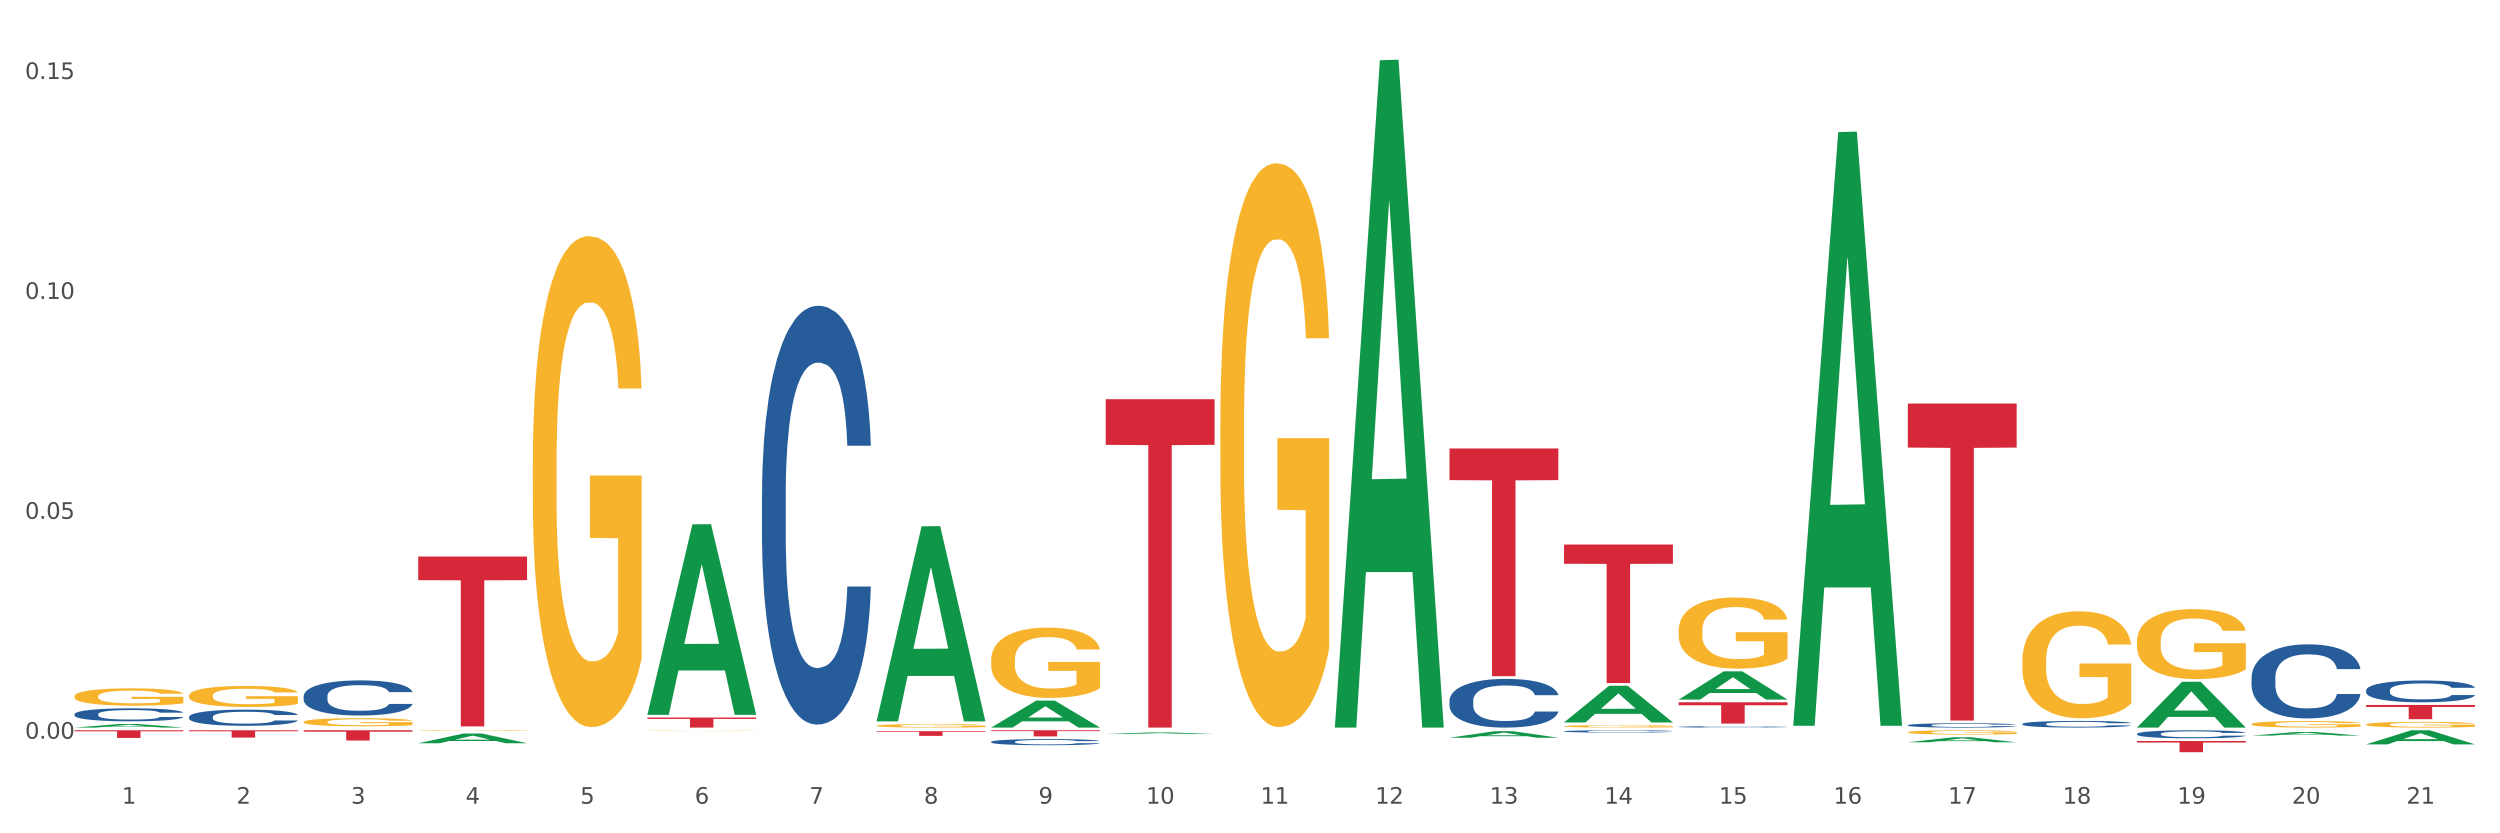 <?xml version="1.0" encoding="utf-8" standalone="no"?>
<!DOCTYPE svg PUBLIC "-//W3C//DTD SVG 1.1//EN"
  "http://www.w3.org/Graphics/SVG/1.1/DTD/svg11.dtd">
<svg xmlns:xlink="http://www.w3.org/1999/xlink" width="1080pt" height="360pt" viewBox="0 0 1080 360" xmlns="http://www.w3.org/2000/svg" version="1.1">
 <rect x="0" y="0" width="1080" height="360" fill="#333333" stroke="none"/>
 <defs>
  <style type="text/css">*{stroke-linejoin: round; stroke-linecap: butt}</style>
 </defs>
 <g id="figure_1">
  <g id="patch_1">
   <path d="M 0 360 
L 1080 360 
L 1080 0 
L 0 0 
z
" style="fill: #ffffff; stroke: #ffffff; stroke-linejoin: miter"/>
  </g>
  <g id="axes_1">
   <g id="matplotlib.axis_1">
    <g id="xtick_1">
     <g id="text_1">
      <!-- 1 -->
      <g style="fill: #4d4d4d" transform="translate(52.633 347.204) scale(0.096 -0.096)">
       <defs>
        <path id="DejaVuSans-31" d="M 794 531 
L 1825 531 
L 1825 4091 
L 703 3866 
L 703 4441 
L 1819 4666 
L 2450 4666 
L 2450 531 
L 3481 531 
L 3481 0 
L 794 0 
L 794 531 
z
" transform="scale(0.016)"/>
       </defs>
       <use xlink:href="#DejaVuSans-31"/>
      </g>
     </g>
    </g>
    <g id="xtick_2">
     <g id="text_2">
      <!-- 2 -->
      <g style="fill: #4d4d4d" transform="translate(102.133 347.204) scale(0.096 -0.096)">
       <defs>
        <path id="DejaVuSans-32" d="M 1228 531 
L 3431 531 
L 3431 0 
L 469 0 
L 469 531 
Q 828 903 1448 1529 
Q 2069 2156 2228 2338 
Q 2531 2678 2651 2914 
Q 2772 3150 2772 3378 
Q 2772 3750 2511 3984 
Q 2250 4219 1831 4219 
Q 1534 4219 1204 4116 
Q 875 4013 500 3803 
L 500 4441 
Q 881 4594 1212 4672 
Q 1544 4750 1819 4750 
Q 2544 4750 2975 4387 
Q 3406 4025 3406 3419 
Q 3406 3131 3298 2873 
Q 3191 2616 2906 2266 
Q 2828 2175 2409 1742 
Q 1991 1309 1228 531 
z
" transform="scale(0.016)"/>
       </defs>
       <use xlink:href="#DejaVuSans-32"/>
      </g>
     </g>
    </g>
    <g id="xtick_3">
     <g id="text_3">
      <!-- 3 -->
      <g style="fill: #4d4d4d" transform="translate(151.633 347.204) scale(0.096 -0.096)">
       <defs>
        <path id="DejaVuSans-33" d="M 2597 2516 
Q 3050 2419 3304 2112 
Q 3559 1806 3559 1356 
Q 3559 666 3084 287 
Q 2609 -91 1734 -91 
Q 1441 -91 1130 -33 
Q 819 25 488 141 
L 488 750 
Q 750 597 1062 519 
Q 1375 441 1716 441 
Q 2309 441 2620 675 
Q 2931 909 2931 1356 
Q 2931 1769 2642 2001 
Q 2353 2234 1838 2234 
L 1294 2234 
L 1294 2753 
L 1863 2753 
Q 2328 2753 2575 2939 
Q 2822 3125 2822 3475 
Q 2822 3834 2567 4026 
Q 2313 4219 1838 4219 
Q 1578 4219 1281 4162 
Q 984 4106 628 3988 
L 628 4550 
Q 988 4650 1302 4700 
Q 1616 4750 1894 4750 
Q 2613 4750 3031 4423 
Q 3450 4097 3450 3541 
Q 3450 3153 3228 2886 
Q 3006 2619 2597 2516 
z
" transform="scale(0.016)"/>
       </defs>
       <use xlink:href="#DejaVuSans-33"/>
      </g>
     </g>
    </g>
    <g id="xtick_4">
     <g id="text_4">
      <!-- 4 -->
      <g style="fill: #4d4d4d" transform="translate(201.133 347.204) scale(0.096 -0.096)">
       <defs>
        <path id="DejaVuSans-34" d="M 2419 4116 
L 825 1625 
L 2419 1625 
L 2419 4116 
z
M 2253 4666 
L 3047 4666 
L 3047 1625 
L 3713 1625 
L 3713 1100 
L 3047 1100 
L 3047 0 
L 2419 0 
L 2419 1100 
L 313 1100 
L 313 1709 
L 2253 4666 
z
" transform="scale(0.016)"/>
       </defs>
       <use xlink:href="#DejaVuSans-34"/>
      </g>
     </g>
    </g>
    <g id="xtick_5">
     <g id="text_5">
      <!-- 5 -->
      <g style="fill: #4d4d4d" transform="translate(250.633 347.204) scale(0.096 -0.096)">
       <defs>
        <path id="DejaVuSans-35" d="M 691 4666 
L 3169 4666 
L 3169 4134 
L 1269 4134 
L 1269 2991 
Q 1406 3038 1543 3061 
Q 1681 3084 1819 3084 
Q 2600 3084 3056 2656 
Q 3513 2228 3513 1497 
Q 3513 744 3044 326 
Q 2575 -91 1722 -91 
Q 1428 -91 1123 -41 
Q 819 9 494 109 
L 494 744 
Q 775 591 1075 516 
Q 1375 441 1709 441 
Q 2250 441 2565 725 
Q 2881 1009 2881 1497 
Q 2881 1984 2565 2268 
Q 2250 2553 1709 2553 
Q 1456 2553 1204 2497 
Q 953 2441 691 2322 
L 691 4666 
z
" transform="scale(0.016)"/>
       </defs>
       <use xlink:href="#DejaVuSans-35"/>
      </g>
     </g>
    </g>
    <g id="xtick_6">
     <g id="text_6">
      <!-- 6 -->
      <g style="fill: #4d4d4d" transform="translate(300.134 347.204) scale(0.096 -0.096)">
       <defs>
        <path id="DejaVuSans-36" d="M 2113 2584 
Q 1688 2584 1439 2293 
Q 1191 2003 1191 1497 
Q 1191 994 1439 701 
Q 1688 409 2113 409 
Q 2538 409 2786 701 
Q 3034 994 3034 1497 
Q 3034 2003 2786 2293 
Q 2538 2584 2113 2584 
z
M 3366 4563 
L 3366 3988 
Q 3128 4100 2886 4159 
Q 2644 4219 2406 4219 
Q 1781 4219 1451 3797 
Q 1122 3375 1075 2522 
Q 1259 2794 1537 2939 
Q 1816 3084 2150 3084 
Q 2853 3084 3261 2657 
Q 3669 2231 3669 1497 
Q 3669 778 3244 343 
Q 2819 -91 2113 -91 
Q 1303 -91 875 529 
Q 447 1150 447 2328 
Q 447 3434 972 4092 
Q 1497 4750 2381 4750 
Q 2619 4750 2861 4703 
Q 3103 4656 3366 4563 
z
" transform="scale(0.016)"/>
       </defs>
       <use xlink:href="#DejaVuSans-36"/>
      </g>
     </g>
    </g>
    <g id="xtick_7">
     <g id="text_7">
      <!-- 7 -->
      <g style="fill: #4d4d4d" transform="translate(349.634 347.204) scale(0.096 -0.096)">
       <defs>
        <path id="DejaVuSans-37" d="M 525 4666 
L 3525 4666 
L 3525 4397 
L 1831 0 
L 1172 0 
L 2766 4134 
L 525 4134 
L 525 4666 
z
" transform="scale(0.016)"/>
       </defs>
       <use xlink:href="#DejaVuSans-37"/>
      </g>
     </g>
    </g>
    <g id="xtick_8">
     <g id="text_8">
      <!-- 8 -->
      <g style="fill: #4d4d4d" transform="translate(399.134 347.204) scale(0.096 -0.096)">
       <defs>
        <path id="DejaVuSans-38" d="M 2034 2216 
Q 1584 2216 1326 1975 
Q 1069 1734 1069 1313 
Q 1069 891 1326 650 
Q 1584 409 2034 409 
Q 2484 409 2743 651 
Q 3003 894 3003 1313 
Q 3003 1734 2745 1975 
Q 2488 2216 2034 2216 
z
M 1403 2484 
Q 997 2584 770 2862 
Q 544 3141 544 3541 
Q 544 4100 942 4425 
Q 1341 4750 2034 4750 
Q 2731 4750 3128 4425 
Q 3525 4100 3525 3541 
Q 3525 3141 3298 2862 
Q 3072 2584 2669 2484 
Q 3125 2378 3379 2068 
Q 3634 1759 3634 1313 
Q 3634 634 3220 271 
Q 2806 -91 2034 -91 
Q 1263 -91 848 271 
Q 434 634 434 1313 
Q 434 1759 690 2068 
Q 947 2378 1403 2484 
z
M 1172 3481 
Q 1172 3119 1398 2916 
Q 1625 2713 2034 2713 
Q 2441 2713 2670 2916 
Q 2900 3119 2900 3481 
Q 2900 3844 2670 4047 
Q 2441 4250 2034 4250 
Q 1625 4250 1398 4047 
Q 1172 3844 1172 3481 
z
" transform="scale(0.016)"/>
       </defs>
       <use xlink:href="#DejaVuSans-38"/>
      </g>
     </g>
    </g>
    <g id="xtick_9">
     <g id="text_9">
      <!-- 9 -->
      <g style="fill: #4d4d4d" transform="translate(448.634 347.204) scale(0.096 -0.096)">
       <defs>
        <path id="DejaVuSans-39" d="M 703 97 
L 703 672 
Q 941 559 1184 500 
Q 1428 441 1663 441 
Q 2288 441 2617 861 
Q 2947 1281 2994 2138 
Q 2813 1869 2534 1725 
Q 2256 1581 1919 1581 
Q 1219 1581 811 2004 
Q 403 2428 403 3163 
Q 403 3881 828 4315 
Q 1253 4750 1959 4750 
Q 2769 4750 3195 4129 
Q 3622 3509 3622 2328 
Q 3622 1225 3098 567 
Q 2575 -91 1691 -91 
Q 1453 -91 1209 -44 
Q 966 3 703 97 
z
M 1959 2075 
Q 2384 2075 2632 2365 
Q 2881 2656 2881 3163 
Q 2881 3666 2632 3958 
Q 2384 4250 1959 4250 
Q 1534 4250 1286 3958 
Q 1038 3666 1038 3163 
Q 1038 2656 1286 2365 
Q 1534 2075 1959 2075 
z
" transform="scale(0.016)"/>
       </defs>
       <use xlink:href="#DejaVuSans-39"/>
      </g>
     </g>
    </g>
    <g id="xtick_10">
     <g id="text_10">
      <!-- 10 -->
      <g style="fill: #4d4d4d" transform="translate(495.079 347.204) scale(0.096 -0.096)">
       <defs>
        <path id="DejaVuSans-30" d="M 2034 4250 
Q 1547 4250 1301 3770 
Q 1056 3291 1056 2328 
Q 1056 1369 1301 889 
Q 1547 409 2034 409 
Q 2525 409 2770 889 
Q 3016 1369 3016 2328 
Q 3016 3291 2770 3770 
Q 2525 4250 2034 4250 
z
M 2034 4750 
Q 2819 4750 3233 4129 
Q 3647 3509 3647 2328 
Q 3647 1150 3233 529 
Q 2819 -91 2034 -91 
Q 1250 -91 836 529 
Q 422 1150 422 2328 
Q 422 3509 836 4129 
Q 1250 4750 2034 4750 
z
" transform="scale(0.016)"/>
       </defs>
       <use xlink:href="#DejaVuSans-31"/>
       <use xlink:href="#DejaVuSans-30" transform="translate(63.623 0)"/>
      </g>
     </g>
    </g>
    <g id="xtick_11">
     <g id="text_11">
      <!-- 11 -->
      <g style="fill: #4d4d4d" transform="translate(544.58 347.204) scale(0.096 -0.096)">
       <use xlink:href="#DejaVuSans-31"/>
       <use xlink:href="#DejaVuSans-31" transform="translate(63.623 0)"/>
      </g>
     </g>
    </g>
    <g id="xtick_12">
     <g id="text_12">
      <!-- 12 -->
      <g style="fill: #4d4d4d" transform="translate(594.08 347.204) scale(0.096 -0.096)">
       <use xlink:href="#DejaVuSans-31"/>
       <use xlink:href="#DejaVuSans-32" transform="translate(63.623 0)"/>
      </g>
     </g>
    </g>
    <g id="xtick_13">
     <g id="text_13">
      <!-- 13 -->
      <g style="fill: #4d4d4d" transform="translate(643.58 347.204) scale(0.096 -0.096)">
       <use xlink:href="#DejaVuSans-31"/>
       <use xlink:href="#DejaVuSans-33" transform="translate(63.623 0)"/>
      </g>
     </g>
    </g>
    <g id="xtick_14">
     <g id="text_14">
      <!-- 14 -->
      <g style="fill: #4d4d4d" transform="translate(693.08 347.204) scale(0.096 -0.096)">
       <use xlink:href="#DejaVuSans-31"/>
       <use xlink:href="#DejaVuSans-34" transform="translate(63.623 0)"/>
      </g>
     </g>
    </g>
    <g id="xtick_15">
     <g id="text_15">
      <!-- 15 -->
      <g style="fill: #4d4d4d" transform="translate(742.58 347.204) scale(0.096 -0.096)">
       <use xlink:href="#DejaVuSans-31"/>
       <use xlink:href="#DejaVuSans-35" transform="translate(63.623 0)"/>
      </g>
     </g>
    </g>
    <g id="xtick_16">
     <g id="text_16">
      <!-- 16 -->
      <g style="fill: #4d4d4d" transform="translate(792.08 347.204) scale(0.096 -0.096)">
       <use xlink:href="#DejaVuSans-31"/>
       <use xlink:href="#DejaVuSans-36" transform="translate(63.623 0)"/>
      </g>
     </g>
    </g>
    <g id="xtick_17">
     <g id="text_17">
      <!-- 17 -->
      <g style="fill: #4d4d4d" transform="translate(841.58 347.204) scale(0.096 -0.096)">
       <use xlink:href="#DejaVuSans-31"/>
       <use xlink:href="#DejaVuSans-37" transform="translate(63.623 0)"/>
      </g>
     </g>
    </g>
    <g id="xtick_18">
     <g id="text_18">
      <!-- 18 -->
      <g style="fill: #4d4d4d" transform="translate(891.08 347.204) scale(0.096 -0.096)">
       <use xlink:href="#DejaVuSans-31"/>
       <use xlink:href="#DejaVuSans-38" transform="translate(63.623 0)"/>
      </g>
     </g>
    </g>
    <g id="xtick_19">
     <g id="text_19">
      <!-- 19 -->
      <g style="fill: #4d4d4d" transform="translate(940.58 347.204) scale(0.096 -0.096)">
       <use xlink:href="#DejaVuSans-31"/>
       <use xlink:href="#DejaVuSans-39" transform="translate(63.623 0)"/>
      </g>
     </g>
    </g>
    <g id="xtick_20">
     <g id="text_20">
      <!-- 20 -->
      <g style="fill: #4d4d4d" transform="translate(990.08 347.204) scale(0.096 -0.096)">
       <use xlink:href="#DejaVuSans-32"/>
       <use xlink:href="#DejaVuSans-30" transform="translate(63.623 0)"/>
      </g>
     </g>
    </g>
    <g id="xtick_21">
     <g id="text_21">
      <!-- 21 -->
      <g style="fill: #4d4d4d" transform="translate(1039.58 347.204) scale(0.096 -0.096)">
       <use xlink:href="#DejaVuSans-32"/>
       <use xlink:href="#DejaVuSans-31" transform="translate(63.623 0)"/>
      </g>
     </g>
    </g>
    <g id="xtick_22"/>
    <g id="xtick_23"/>
    <g id="xtick_24"/>
    <g id="xtick_25"/>
    <g id="xtick_26"/>
    <g id="xtick_27"/>
    <g id="xtick_28"/>
    <g id="xtick_29"/>
    <g id="xtick_30"/>
    <g id="xtick_31"/>
    <g id="xtick_32"/>
    <g id="xtick_33"/>
    <g id="xtick_34"/>
    <g id="xtick_35"/>
    <g id="xtick_36"/>
    <g id="xtick_37"/>
    <g id="xtick_38"/>
    <g id="xtick_39"/>
    <g id="xtick_40"/>
    <g id="xtick_41"/>
   </g>
   <g id="matplotlib.axis_2">
    <g id="ytick_1">
     <g id="text_22">
      <!-- 0.00 -->
      <g style="fill: #4d4d4d" transform="translate(10.8 319.125) scale(0.096 -0.096)">
       <defs>
        <path id="DejaVuSans-2e" d="M 684 794 
L 1344 794 
L 1344 0 
L 684 0 
L 684 794 
z
" transform="scale(0.016)"/>
       </defs>
       <use xlink:href="#DejaVuSans-30"/>
       <use xlink:href="#DejaVuSans-2e" transform="translate(63.623 0)"/>
       <use xlink:href="#DejaVuSans-30" transform="translate(95.41 0)"/>
       <use xlink:href="#DejaVuSans-30" transform="translate(159.033 0)"/>
      </g>
     </g>
    </g>
    <g id="ytick_2">
     <g id="text_23">
      <!-- 0.05 -->
      <g style="fill: #4d4d4d" transform="translate(10.8 224.127) scale(0.096 -0.096)">
       <use xlink:href="#DejaVuSans-30"/>
       <use xlink:href="#DejaVuSans-2e" transform="translate(63.623 0)"/>
       <use xlink:href="#DejaVuSans-30" transform="translate(95.41 0)"/>
       <use xlink:href="#DejaVuSans-35" transform="translate(159.033 0)"/>
      </g>
     </g>
    </g>
    <g id="ytick_3">
     <g id="text_24">
      <!-- 0.10 -->
      <g style="fill: #4d4d4d" transform="translate(10.8 129.128) scale(0.096 -0.096)">
       <use xlink:href="#DejaVuSans-30"/>
       <use xlink:href="#DejaVuSans-2e" transform="translate(63.623 0)"/>
       <use xlink:href="#DejaVuSans-31" transform="translate(95.41 0)"/>
       <use xlink:href="#DejaVuSans-30" transform="translate(159.033 0)"/>
      </g>
     </g>
    </g>
    <g id="ytick_4">
     <g id="text_25">
      <!-- 0.15 -->
      <g style="fill: #4d4d4d" transform="translate(10.8 34.13) scale(0.096 -0.096)">
       <use xlink:href="#DejaVuSans-30"/>
       <use xlink:href="#DejaVuSans-2e" transform="translate(63.623 0)"/>
       <use xlink:href="#DejaVuSans-31" transform="translate(95.41 0)"/>
       <use xlink:href="#DejaVuSans-35" transform="translate(159.033 0)"/>
      </g>
     </g>
    </g>
    <g id="ytick_5"/>
    <g id="ytick_6"/>
    <g id="ytick_7"/>
   </g>
   <g id="PolyCollection_1">
    <path d="M 477.675 172.456 
L 524.7 172.456 
L 524.7 192.17 
L 506.202 192.303 
L 506.202 314.319 
L 496.062 314.319 
L 496.062 192.303 
L 477.675 192.17 
L 477.675 172.589 
L 477.675 172.456 
z
" clip-path="url(#p0279c0357e)" style="fill: #d62839"/>
    <path d="M 428.175 315.478 
L 475.2 315.478 
L 475.2 315.845 
L 456.702 315.848 
L 456.702 318.123 
L 446.562 318.123 
L 446.562 315.848 
L 428.175 315.845 
L 428.175 315.48 
L 428.175 315.478 
z
" clip-path="url(#p0279c0357e)" style="fill: #d62839"/>
    <path d="M 378.675 315.871 
L 425.7 315.871 
L 425.7 316.153 
L 407.202 316.155 
L 407.202 317.901 
L 397.062 317.901 
L 397.062 316.155 
L 378.675 316.153 
L 378.675 315.873 
L 378.675 315.871 
z
" clip-path="url(#p0279c0357e)" style="fill: #d62839"/>
    <path d="M 279.675 309.987 
L 326.7 309.987 
L 326.7 310.589 
L 308.202 310.593 
L 308.202 314.319 
L 298.062 314.319 
L 298.062 310.593 
L 279.675 310.589 
L 279.675 309.991 
L 279.675 309.987 
z
" clip-path="url(#p0279c0357e)" style="fill: #d62839"/>
    <path d="M 180.675 240.431 
L 227.7 240.431 
L 227.7 250.628 
L 209.202 250.697 
L 209.202 313.808 
L 199.062 313.808 
L 199.062 250.697 
L 180.675 250.628 
L 180.675 240.5 
L 180.675 240.431 
z
" clip-path="url(#p0279c0357e)" style="fill: #d62839"/>
    <path d="M 131.175 315.478 
L 178.2 315.478 
L 178.2 316.094 
L 159.702 316.099 
L 159.702 319.916 
L 149.562 319.916 
L 149.562 316.099 
L 131.175 316.094 
L 131.175 315.482 
L 131.175 315.478 
z
" clip-path="url(#p0279c0357e)" style="fill: #d62839"/>
    <path d="M 81.675 315.478 
L 128.7 315.478 
L 128.7 315.92 
L 110.202 315.923 
L 110.202 318.657 
L 100.062 318.657 
L 100.062 315.923 
L 81.675 315.92 
L 81.675 315.481 
L 81.675 315.478 
z
" clip-path="url(#p0279c0357e)" style="fill: #d62839"/>
    <path d="M 32.175 315.478 
L 79.2 315.478 
L 79.2 315.936 
L 60.702 315.94 
L 60.702 318.779 
L 50.562 318.779 
L 50.562 315.94 
L 32.175 315.936 
L 32.175 315.481 
L 32.175 315.478 
z
" clip-path="url(#p0279c0357e)" style="fill: #d62839"/>
    <path d="M 626.175 193.747 
L 673.2 193.747 
L 673.2 207.418 
L 654.702 207.51 
L 654.702 292.123 
L 644.562 292.123 
L 644.562 207.51 
L 626.175 207.418 
L 626.175 193.839 
L 626.175 193.747 
z
" clip-path="url(#p0279c0357e)" style="fill: #d62839"/>
    <path d="M 675.675 235.233 
L 722.7 235.233 
L 722.7 243.549 
L 704.202 243.605 
L 704.202 295.075 
L 694.062 295.075 
L 694.062 243.605 
L 675.675 243.549 
L 675.675 235.289 
L 675.675 235.233 
z
" clip-path="url(#p0279c0357e)" style="fill: #d62839"/>
    <path d="M 1022.175 304.545 
L 1069.2 304.545 
L 1069.2 305.4 
L 1050.702 305.405 
L 1050.702 310.693 
L 1040.562 310.693 
L 1040.562 305.405 
L 1022.175 305.4 
L 1022.175 304.551 
L 1022.175 304.545 
z
" clip-path="url(#p0279c0357e)" style="fill: #d62839"/>
    <path d="M 923.175 320.102 
L 970.2 320.102 
L 970.2 320.775 
L 951.702 320.78 
L 951.702 324.95 
L 941.562 324.95 
L 941.562 320.78 
L 923.175 320.775 
L 923.175 320.106 
L 923.175 320.102 
z
" clip-path="url(#p0279c0357e)" style="fill: #d62839"/>
    <path d="M 725.175 303.385 
L 772.2 303.385 
L 772.2 304.664 
L 753.702 304.673 
L 753.702 312.586 
L 743.562 312.586 
L 743.562 304.673 
L 725.175 304.664 
L 725.175 303.394 
L 725.175 303.385 
z
" clip-path="url(#p0279c0357e)" style="fill: #d62839"/>
    <path d="M 824.175 174.321 
L 871.2 174.321 
L 871.2 193.354 
L 852.702 193.483 
L 852.702 311.285 
L 842.562 311.285 
L 842.562 193.483 
L 824.175 193.354 
L 824.175 174.449 
L 824.175 174.321 
z
" clip-path="url(#p0279c0357e)" style="fill: #d62839"/>
    <path d="M 675.675 312.062 
L 675.723 312.047 
L 695.115 296.249 
L 703.163 296.234 
L 722.7 312.092 
L 713.392 312.092 
L 709.174 308.399 
L 689.152 308.399 
L 689.007 308.459 
L 684.935 312.092 
L 675.675 312.092 
L 675.675 312.062 
L 691.673 306.195 
L 706.653 306.18 
L 699.236 299.614 
L 699.139 299.584 
L 699.042 299.629 
L 691.625 306.18 
L 691.673 306.195 
L 675.675 312.062 
z
" clip-path="url(#p0279c0357e)" style="fill: #109648"/>
    <path d="M 725.175 302.204 
L 725.223 302.192 
L 744.615 290.026 
L 752.663 290.015 
L 772.2 302.226 
L 762.892 302.226 
L 758.674 299.383 
L 738.652 299.383 
L 738.507 299.429 
L 734.435 302.226 
L 725.175 302.226 
L 725.175 302.204 
L 741.173 297.686 
L 756.153 297.674 
L 748.736 292.618 
L 748.639 292.595 
L 748.542 292.629 
L 741.125 297.674 
L 741.173 297.686 
L 725.175 302.204 
z
" clip-path="url(#p0279c0357e)" style="fill: #109648"/>
    <path d="M 774.675 313.07 
L 774.723 312.829 
L 794.115 57.076 
L 802.163 56.835 
L 821.7 313.552 
L 812.392 313.552 
L 808.174 253.772 
L 788.152 253.772 
L 788.007 254.736 
L 783.935 313.552 
L 774.675 313.552 
L 774.675 313.07 
L 790.673 218.097 
L 805.653 217.856 
L 798.236 111.553 
L 798.139 111.071 
L 798.042 111.794 
L 790.625 217.856 
L 790.673 218.097 
L 774.675 313.07 
z
" clip-path="url(#p0279c0357e)" style="fill: #109648"/>
    <path d="M 626.175 318.689 
L 626.223 318.686 
L 645.615 315.884 
L 653.663 315.881 
L 673.2 318.694 
L 663.892 318.694 
L 659.674 318.039 
L 639.652 318.039 
L 639.507 318.049 
L 635.435 318.694 
L 626.175 318.694 
L 626.175 318.689 
L 642.173 317.648 
L 657.153 317.645 
L 649.736 316.48 
L 649.639 316.475 
L 649.542 316.483 
L 642.125 317.645 
L 642.173 317.648 
L 626.175 318.689 
z
" clip-path="url(#p0279c0357e)" style="fill: #109648"/>
    <path d="M 576.675 313.777 
L 576.723 313.506 
L 596.115 26.03 
L 604.163 25.759 
L 623.7 314.319 
L 614.392 314.319 
L 610.174 247.124 
L 590.152 247.124 
L 590.007 248.208 
L 585.935 314.319 
L 576.675 314.319 
L 576.675 313.777 
L 592.673 207.024 
L 607.653 206.753 
L 600.236 87.265 
L 600.139 86.723 
L 600.042 87.536 
L 592.625 206.753 
L 592.673 207.024 
L 576.675 313.777 
z
" clip-path="url(#p0279c0357e)" style="fill: #109648"/>
    <path d="M 824.175 316.341 
L 824.231 316.34 
L 824.231 316.278 
L 824.342 316.225 
L 824.897 316.097 
L 825.73 315.992 
L 826.34 315.935 
L 826.951 315.889 
L 827.673 315.843 
L 828.561 315.795 
L 830.171 315.725 
L 831.17 315.689 
L 832.392 315.652 
L 834.613 315.597 
L 836.223 315.567 
L 837.888 315.541 
L 840.609 315.51 
L 842.385 315.497 
L 844.273 315.486 
L 846.549 315.479 
L 848.27 315.478 
L 852.046 315.483 
L 855.266 315.498 
L 856.82 315.51 
L 858.819 315.531 
L 859.874 315.544 
L 861.595 315.572 
L 863.372 315.607 
L 864.593 315.638 
L 866.425 315.696 
L 867.813 315.754 
L 869.09 315.826 
L 869.756 315.875 
L 870.256 315.922 
L 870.7 315.974 
L 871.144 316.058 
L 861.151 316.058 
L 860.762 315.998 
L 860.152 315.942 
L 859.263 315.887 
L 858.486 315.853 
L 857.154 315.811 
L 855.932 315.783 
L 854.655 315.763 
L 853.101 315.746 
L 851.879 315.737 
L 850.158 315.73 
L 846.771 315.732 
L 844.495 315.746 
L 842.941 315.763 
L 841.941 315.778 
L 841.053 315.795 
L 840.054 315.819 
L 838.888 315.855 
L 838.055 315.887 
L 837.222 315.928 
L 836.556 315.969 
L 835.945 316.017 
L 835.445 316.068 
L 835.057 316.121 
L 834.724 316.186 
L 834.446 316.294 
L 834.446 316.527 
L 834.557 316.58 
L 834.835 316.65 
L 835.168 316.703 
L 835.723 316.766 
L 836.223 316.809 
L 837.167 316.871 
L 838.221 316.922 
L 839.054 316.954 
L 839.887 316.982 
L 841.331 317.019 
L 842.941 317.05 
L 844.329 317.069 
L 846.216 317.086 
L 847.493 317.092 
L 848.604 317.096 
L 851.324 317.096 
L 853.267 317.091 
L 855.432 317.079 
L 857.098 317.063 
L 858.486 317.045 
L 860.041 317.014 
L 861.04 316.985 
L 861.04 316.628 
L 848.826 316.626 
L 848.826 316.389 
L 871.2 316.389 
L 871.2 317.086 
L 870.256 317.121 
L 869.201 317.154 
L 868.091 317.183 
L 866.425 317.219 
L 864.427 317.253 
L 862.65 317.277 
L 860.762 317.297 
L 858.542 317.316 
L 855.655 317.333 
L 853.878 317.34 
L 851.657 317.345 
L 849.048 317.347 
L 846.771 317.343 
L 844.551 317.335 
L 842.219 317.319 
L 839.943 317.297 
L 838.221 317.275 
L 836.5 317.248 
L 834.668 317.212 
L 833.225 317.178 
L 832.114 317.147 
L 830.893 317.108 
L 829.56 317.057 
L 828.561 317.011 
L 827.673 316.963 
L 826.729 316.901 
L 826.063 316.848 
L 825.396 316.782 
L 825.008 316.732 
L 824.564 316.656 
L 824.231 316.548 
L 824.175 316.341 
z
" clip-path="url(#p0279c0357e)" style="fill: #f7b32b"/>
    <path d="M 1022.175 321.56 
L 1022.223 321.554 
L 1041.615 315.483 
L 1049.663 315.478 
L 1069.2 321.571 
L 1059.892 321.571 
L 1055.674 320.152 
L 1035.652 320.152 
L 1035.507 320.175 
L 1031.435 321.571 
L 1022.175 321.571 
L 1022.175 321.56 
L 1038.173 319.306 
L 1053.153 319.3 
L 1045.736 316.777 
L 1045.639 316.765 
L 1045.542 316.782 
L 1038.125 319.3 
L 1038.173 319.306 
L 1022.175 321.56 
z
" clip-path="url(#p0279c0357e)" style="fill: #109648"/>
    <path d="M 972.675 317.777 
L 972.723 317.775 
L 992.115 316.211 
L 1000.163 316.21 
L 1019.7 317.78 
L 1010.392 317.78 
L 1006.174 317.414 
L 986.152 317.414 
L 986.007 317.42 
L 981.935 317.78 
L 972.675 317.78 
L 972.675 317.777 
L 988.673 317.196 
L 1003.653 317.195 
L 996.236 316.544 
L 996.139 316.541 
L 996.042 316.546 
L 988.625 317.195 
L 988.673 317.196 
L 972.675 317.777 
z
" clip-path="url(#p0279c0357e)" style="fill: #109648"/>
    <path d="M 923.175 314.282 
L 923.223 314.263 
L 942.615 294.529 
L 950.663 294.51 
L 970.2 314.319 
L 960.892 314.319 
L 956.674 309.706 
L 936.652 309.706 
L 936.507 309.781 
L 932.435 314.319 
L 923.175 314.319 
L 923.175 314.282 
L 939.173 306.953 
L 954.153 306.935 
L 946.736 298.732 
L 946.639 298.695 
L 946.542 298.751 
L 939.125 306.935 
L 939.173 306.953 
L 923.175 314.282 
z
" clip-path="url(#p0279c0357e)" style="fill: #109648"/>
    <path d="M 1022.175 298.2 
L 1022.231 298.191 
L 1022.231 297.95 
L 1022.397 297.623 
L 1023.009 297.021 
L 1023.787 296.566 
L 1025.121 296.032 
L 1025.844 295.809 
L 1026.789 295.559 
L 1028.734 295.155 
L 1030.957 294.811 
L 1032.514 294.622 
L 1033.681 294.501 
L 1036.294 294.286 
L 1037.794 294.192 
L 1039.351 294.114 
L 1040.685 294.063 
L 1042.908 294.002 
L 1044.687 293.977 
L 1046.744 293.968 
L 1048.467 293.977 
L 1050.746 294.011 
L 1054.081 294.114 
L 1055.359 294.174 
L 1057.082 294.278 
L 1058.861 294.415 
L 1060.306 294.553 
L 1061.974 294.751 
L 1063.697 295.009 
L 1065.365 295.336 
L 1066.532 295.637 
L 1067.477 295.955 
L 1068.311 296.342 
L 1068.922 296.763 
L 1069.2 297.116 
L 1059.028 297.116 
L 1058.75 296.798 
L 1058.194 296.454 
L 1057.638 296.221 
L 1057.027 296.032 
L 1056.082 295.817 
L 1055.248 295.68 
L 1053.859 295.516 
L 1052.58 295.413 
L 1051.524 295.353 
L 1050.245 295.301 
L 1047.522 295.25 
L 1045.576 295.25 
L 1044.353 295.267 
L 1042.853 295.31 
L 1041.574 295.37 
L 1040.073 295.473 
L 1038.906 295.585 
L 1037.739 295.731 
L 1037.072 295.834 
L 1036.071 296.024 
L 1035.404 296.178 
L 1034.515 296.445 
L 1034.015 296.634 
L 1033.125 297.125 
L 1032.736 297.486 
L 1032.569 297.735 
L 1032.458 298.011 
L 1032.458 299.352 
L 1032.792 299.954 
L 1033.07 300.212 
L 1033.514 300.505 
L 1034.348 300.883 
L 1035.571 301.253 
L 1036.849 301.52 
L 1037.906 301.683 
L 1038.906 301.804 
L 1039.907 301.898 
L 1041.13 301.984 
L 1042.13 302.036 
L 1043.631 302.087 
L 1045.41 302.113 
L 1046.799 302.113 
L 1049.634 302.07 
L 1050.912 302.027 
L 1052.135 301.967 
L 1053.469 301.872 
L 1054.526 301.769 
L 1055.137 301.692 
L 1056.138 301.528 
L 1056.916 301.356 
L 1057.583 301.159 
L 1058.027 300.987 
L 1058.528 300.728 
L 1058.917 300.436 
L 1059.028 300.281 
L 1069.2 300.281 
L 1068.978 300.591 
L 1068.589 300.892 
L 1067.81 301.296 
L 1067.199 301.528 
L 1066.254 301.812 
L 1065.253 302.053 
L 1063.864 302.32 
L 1062.585 302.518 
L 1061.251 302.69 
L 1059.806 302.844 
L 1057.194 303.059 
L 1056.249 303.12 
L 1054.248 303.223 
L 1052.691 303.283 
L 1050.412 303.343 
L 1048.078 303.378 
L 1045.632 303.386 
L 1043.464 303.369 
L 1041.074 303.317 
L 1039.573 303.266 
L 1037.906 303.188 
L 1035.96 303.068 
L 1034.126 302.922 
L 1032.403 302.75 
L 1030.791 302.552 
L 1029.29 302.328 
L 1027.344 301.958 
L 1025.899 301.597 
L 1024.843 301.262 
L 1024.12 300.978 
L 1023.398 300.617 
L 1023.009 300.367 
L 1022.397 299.765 
L 1022.175 299.206 
L 1022.175 298.2 
z
" clip-path="url(#p0279c0357e)" style="fill: #255c99"/>
    <path d="M 824.175 313.286 
L 824.231 313.284 
L 824.231 313.237 
L 824.397 313.171 
L 825.009 313.052 
L 825.787 312.961 
L 827.121 312.855 
L 827.844 312.81 
L 828.789 312.76 
L 830.734 312.68 
L 832.957 312.611 
L 834.514 312.574 
L 835.681 312.55 
L 838.294 312.507 
L 839.794 312.488 
L 841.351 312.473 
L 842.685 312.462 
L 844.908 312.45 
L 846.687 312.445 
L 848.744 312.444 
L 850.467 312.445 
L 852.746 312.452 
L 856.081 312.473 
L 857.359 312.485 
L 859.082 312.505 
L 860.861 312.533 
L 862.306 312.56 
L 863.974 312.599 
L 865.697 312.651 
L 867.365 312.716 
L 868.532 312.776 
L 869.477 312.839 
L 870.311 312.916 
L 870.922 313 
L 871.2 313.07 
L 861.028 313.07 
L 860.75 313.007 
L 860.194 312.939 
L 859.638 312.892 
L 859.027 312.855 
L 858.082 312.812 
L 857.248 312.784 
L 855.859 312.752 
L 854.58 312.731 
L 853.524 312.719 
L 852.245 312.709 
L 849.522 312.699 
L 847.576 312.699 
L 846.353 312.702 
L 844.853 312.711 
L 843.574 312.723 
L 842.073 312.743 
L 840.906 312.766 
L 839.739 312.795 
L 839.072 312.815 
L 838.071 312.853 
L 837.404 312.884 
L 836.515 312.937 
L 836.015 312.975 
L 835.125 313.072 
L 834.736 313.144 
L 834.569 313.194 
L 834.458 313.249 
L 834.458 313.516 
L 834.792 313.636 
L 835.07 313.687 
L 835.514 313.745 
L 836.348 313.821 
L 837.571 313.894 
L 838.849 313.947 
L 839.906 313.98 
L 840.906 314.004 
L 841.907 314.023 
L 843.13 314.04 
L 844.13 314.05 
L 845.631 314.06 
L 847.41 314.065 
L 848.799 314.065 
L 851.634 314.057 
L 852.913 314.048 
L 854.135 314.036 
L 855.469 314.017 
L 856.526 313.997 
L 857.137 313.981 
L 858.138 313.949 
L 858.916 313.915 
L 859.583 313.875 
L 860.027 313.841 
L 860.528 313.79 
L 860.917 313.731 
L 861.028 313.701 
L 871.2 313.701 
L 870.978 313.762 
L 870.589 313.822 
L 869.81 313.903 
L 869.199 313.949 
L 868.254 314.005 
L 867.253 314.053 
L 865.864 314.107 
L 864.585 314.146 
L 863.251 314.18 
L 861.806 314.211 
L 859.194 314.254 
L 858.249 314.266 
L 856.248 314.286 
L 854.691 314.298 
L 852.412 314.31 
L 850.078 314.317 
L 847.632 314.319 
L 845.464 314.315 
L 843.074 314.305 
L 841.573 314.295 
L 839.906 314.279 
L 837.96 314.256 
L 836.126 314.226 
L 834.403 314.192 
L 832.791 314.153 
L 831.29 314.108 
L 829.344 314.035 
L 827.899 313.963 
L 826.843 313.896 
L 826.12 313.839 
L 825.398 313.767 
L 825.009 313.718 
L 824.397 313.598 
L 824.175 313.487 
L 824.175 313.286 
z
" clip-path="url(#p0279c0357e)" style="fill: #255c99"/>
    <path d="M 428.175 314.297 
L 428.223 314.286 
L 447.615 302.669 
L 455.663 302.658 
L 475.2 314.319 
L 465.892 314.319 
L 461.674 311.604 
L 441.652 311.604 
L 441.507 311.647 
L 437.435 314.319 
L 428.175 314.319 
L 428.175 314.297 
L 444.173 309.983 
L 459.153 309.972 
L 451.736 305.144 
L 451.639 305.122 
L 451.542 305.154 
L 444.125 309.972 
L 444.173 309.983 
L 428.175 314.297 
z
" clip-path="url(#p0279c0357e)" style="fill: #109648"/>
    <path d="M 477.675 317.128 
L 477.723 317.127 
L 497.115 316.406 
L 505.163 316.405 
L 524.7 317.129 
L 515.392 317.129 
L 511.174 316.961 
L 491.152 316.961 
L 491.007 316.963 
L 486.935 317.129 
L 477.675 317.129 
L 477.675 317.128 
L 493.673 316.86 
L 508.653 316.859 
L 501.236 316.56 
L 501.139 316.558 
L 501.042 316.56 
L 493.625 316.859 
L 493.673 316.86 
L 477.675 317.128 
z
" clip-path="url(#p0279c0357e)" style="fill: #109648"/>
    <path d="M 873.675 285.435 
L 873.731 285.393 
L 873.731 283.874 
L 873.842 282.566 
L 874.397 279.401 
L 875.23 276.785 
L 875.84 275.392 
L 876.451 274.253 
L 877.173 273.113 
L 878.061 271.932 
L 879.671 270.202 
L 880.67 269.316 
L 881.892 268.387 
L 884.113 267.037 
L 885.723 266.277 
L 887.388 265.644 
L 890.109 264.885 
L 891.885 264.547 
L 893.773 264.294 
L 896.049 264.125 
L 897.77 264.083 
L 901.546 264.21 
L 904.766 264.589 
L 906.32 264.885 
L 908.319 265.391 
L 909.374 265.729 
L 911.095 266.404 
L 912.872 267.29 
L 914.093 268.05 
L 915.925 269.484 
L 917.313 270.919 
L 918.59 272.691 
L 919.256 273.915 
L 919.756 275.054 
L 920.2 276.363 
L 920.644 278.43 
L 910.651 278.43 
L 910.262 276.953 
L 909.652 275.561 
L 908.763 274.211 
L 907.986 273.367 
L 906.654 272.312 
L 905.432 271.636 
L 904.155 271.13 
L 902.601 270.708 
L 901.379 270.497 
L 899.658 270.328 
L 896.271 270.371 
L 893.995 270.708 
L 892.441 271.13 
L 891.441 271.51 
L 890.553 271.932 
L 889.554 272.523 
L 888.388 273.409 
L 887.555 274.211 
L 886.722 275.223 
L 886.056 276.236 
L 885.445 277.418 
L 884.945 278.684 
L 884.557 279.992 
L 884.224 281.595 
L 883.946 284.254 
L 883.946 290.035 
L 884.057 291.343 
L 884.335 293.073 
L 884.668 294.381 
L 885.223 295.942 
L 885.723 296.997 
L 886.667 298.517 
L 887.721 299.783 
L 888.554 300.584 
L 889.387 301.259 
L 890.831 302.188 
L 892.441 302.947 
L 893.829 303.412 
L 895.716 303.834 
L 896.993 304.002 
L 898.104 304.087 
L 900.824 304.087 
L 902.767 303.96 
L 904.932 303.665 
L 906.598 303.285 
L 907.986 302.821 
L 909.541 302.061 
L 910.54 301.344 
L 910.54 292.524 
L 898.326 292.482 
L 898.326 286.617 
L 920.7 286.617 
L 920.7 303.834 
L 919.756 304.72 
L 918.701 305.521 
L 917.591 306.239 
L 915.925 307.125 
L 913.927 307.969 
L 912.15 308.56 
L 910.262 309.066 
L 908.042 309.53 
L 905.155 309.952 
L 903.378 310.121 
L 901.157 310.248 
L 898.548 310.29 
L 896.271 310.205 
L 894.051 309.994 
L 891.719 309.615 
L 889.443 309.066 
L 887.721 308.517 
L 886 307.842 
L 884.168 306.956 
L 882.725 306.112 
L 881.614 305.353 
L 880.393 304.382 
L 879.06 303.116 
L 878.061 301.977 
L 877.173 300.795 
L 876.229 299.276 
L 875.563 297.968 
L 874.896 296.322 
L 874.508 295.099 
L 874.064 293.2 
L 873.731 290.541 
L 873.675 285.435 
z
" clip-path="url(#p0279c0357e)" style="fill: #f7b32b"/>
    <path d="M 378.675 311.497 
L 378.723 311.418 
L 398.115 227.363 
L 406.163 227.283 
L 425.7 311.655 
L 416.392 311.655 
L 412.174 292.008 
L 392.152 292.008 
L 392.007 292.325 
L 387.935 311.655 
L 378.675 311.655 
L 378.675 311.497 
L 394.673 280.283 
L 409.653 280.204 
L 402.236 245.267 
L 402.139 245.108 
L 402.042 245.346 
L 394.625 280.204 
L 394.673 280.283 
L 378.675 311.497 
z
" clip-path="url(#p0279c0357e)" style="fill: #109648"/>
    <path d="M 279.675 308.674 
L 279.723 308.596 
L 299.115 226.512 
L 307.163 226.434 
L 326.7 308.828 
L 317.392 308.828 
L 313.174 289.642 
L 293.152 289.642 
L 293.007 289.951 
L 288.935 308.828 
L 279.675 308.828 
L 279.675 308.674 
L 295.673 278.192 
L 310.653 278.114 
L 303.236 243.996 
L 303.139 243.842 
L 303.042 244.074 
L 295.625 278.114 
L 295.673 278.192 
L 279.675 308.674 
z
" clip-path="url(#p0279c0357e)" style="fill: #109648"/>
    <path d="M 180.675 321.075 
L 180.723 321.071 
L 200.115 316.899 
L 208.163 316.895 
L 227.7 321.082 
L 218.392 321.082 
L 214.174 320.107 
L 194.152 320.107 
L 194.007 320.123 
L 189.935 321.082 
L 180.675 321.082 
L 180.675 321.075 
L 196.673 319.526 
L 211.653 319.522 
L 204.236 317.788 
L 204.139 317.78 
L 204.042 317.792 
L 196.625 319.522 
L 196.673 319.526 
L 180.675 321.075 
z
" clip-path="url(#p0279c0357e)" style="fill: #109648"/>
    <path d="M 32.175 314.316 
L 32.223 314.314 
L 51.615 312.765 
L 59.663 312.763 
L 79.2 314.319 
L 69.892 314.319 
L 65.674 313.957 
L 45.652 313.957 
L 45.507 313.962 
L 41.435 314.319 
L 32.175 314.319 
L 32.175 314.316 
L 48.173 313.74 
L 63.153 313.739 
L 55.736 313.095 
L 55.639 313.092 
L 55.542 313.096 
L 48.125 313.739 
L 48.173 313.74 
L 32.175 314.316 
z
" clip-path="url(#p0279c0357e)" style="fill: #109648"/>
    <path d="M 1022.175 312.992 
L 1022.231 312.99 
L 1022.231 312.909 
L 1022.342 312.839 
L 1022.897 312.67 
L 1023.73 312.53 
L 1024.34 312.456 
L 1024.951 312.395 
L 1025.673 312.334 
L 1026.561 312.271 
L 1028.171 312.179 
L 1029.17 312.131 
L 1030.392 312.082 
L 1032.613 312.01 
L 1034.223 311.969 
L 1035.888 311.935 
L 1038.609 311.895 
L 1040.385 311.877 
L 1042.273 311.863 
L 1044.549 311.854 
L 1046.27 311.852 
L 1050.046 311.859 
L 1053.266 311.879 
L 1054.82 311.895 
L 1056.819 311.922 
L 1057.874 311.94 
L 1059.595 311.976 
L 1061.372 312.023 
L 1062.593 312.064 
L 1064.425 312.14 
L 1065.813 312.217 
L 1067.09 312.312 
L 1067.756 312.377 
L 1068.256 312.438 
L 1068.7 312.508 
L 1069.144 312.618 
L 1059.151 312.618 
L 1058.762 312.539 
L 1058.152 312.465 
L 1057.263 312.393 
L 1056.486 312.348 
L 1055.154 312.291 
L 1053.932 312.255 
L 1052.655 312.228 
L 1051.101 312.206 
L 1049.879 312.194 
L 1048.158 312.185 
L 1044.771 312.188 
L 1042.495 312.206 
L 1040.941 312.228 
L 1039.941 312.249 
L 1039.053 312.271 
L 1038.054 312.303 
L 1036.888 312.35 
L 1036.055 312.393 
L 1035.222 312.447 
L 1034.556 312.501 
L 1033.945 312.564 
L 1033.445 312.632 
L 1033.057 312.701 
L 1032.724 312.787 
L 1032.446 312.929 
L 1032.446 313.238 
L 1032.557 313.307 
L 1032.835 313.4 
L 1033.168 313.47 
L 1033.723 313.553 
L 1034.223 313.609 
L 1035.167 313.69 
L 1036.221 313.758 
L 1037.054 313.801 
L 1037.887 313.837 
L 1039.331 313.886 
L 1040.941 313.927 
L 1042.329 313.952 
L 1044.216 313.974 
L 1045.493 313.983 
L 1046.604 313.988 
L 1049.324 313.988 
L 1051.267 313.981 
L 1053.432 313.965 
L 1055.098 313.945 
L 1056.486 313.92 
L 1058.041 313.88 
L 1059.04 313.841 
L 1059.04 313.37 
L 1046.826 313.368 
L 1046.826 313.055 
L 1069.2 313.055 
L 1069.2 313.974 
L 1068.256 314.022 
L 1067.201 314.064 
L 1066.091 314.103 
L 1064.425 314.15 
L 1062.427 314.195 
L 1060.65 314.227 
L 1058.762 314.254 
L 1056.542 314.278 
L 1053.655 314.301 
L 1051.878 314.31 
L 1049.657 314.317 
L 1047.048 314.319 
L 1044.771 314.314 
L 1042.551 314.303 
L 1040.219 314.283 
L 1037.943 314.254 
L 1036.221 314.224 
L 1034.5 314.188 
L 1032.668 314.141 
L 1031.225 314.096 
L 1030.114 314.055 
L 1028.893 314.003 
L 1027.56 313.936 
L 1026.561 313.875 
L 1025.673 313.812 
L 1024.729 313.731 
L 1024.063 313.661 
L 1023.396 313.573 
L 1023.008 313.508 
L 1022.564 313.406 
L 1022.231 313.265 
L 1022.175 312.992 
z
" clip-path="url(#p0279c0357e)" style="fill: #f7b32b"/>
    <path d="M 972.675 312.811 
L 972.731 312.808 
L 972.731 312.716 
L 972.842 312.637 
L 973.397 312.445 
L 974.23 312.286 
L 974.84 312.201 
L 975.451 312.132 
L 976.173 312.063 
L 977.061 311.991 
L 978.671 311.887 
L 979.67 311.833 
L 980.892 311.776 
L 983.113 311.694 
L 984.723 311.648 
L 986.388 311.61 
L 989.109 311.564 
L 990.885 311.543 
L 992.773 311.528 
L 995.049 311.518 
L 996.77 311.515 
L 1000.546 311.523 
L 1003.766 311.546 
L 1005.32 311.564 
L 1007.319 311.595 
L 1008.374 311.615 
L 1010.095 311.656 
L 1011.872 311.71 
L 1013.093 311.756 
L 1014.925 311.843 
L 1016.313 311.93 
L 1017.59 312.038 
L 1018.256 312.112 
L 1018.756 312.181 
L 1019.2 312.26 
L 1019.644 312.386 
L 1009.651 312.386 
L 1009.262 312.296 
L 1008.652 312.212 
L 1007.763 312.13 
L 1006.986 312.079 
L 1005.654 312.015 
L 1004.432 311.974 
L 1003.155 311.943 
L 1001.601 311.917 
L 1000.379 311.904 
L 998.658 311.894 
L 995.271 311.897 
L 992.995 311.917 
L 991.441 311.943 
L 990.441 311.966 
L 989.553 311.991 
L 988.554 312.027 
L 987.388 312.081 
L 986.555 312.13 
L 985.722 312.191 
L 985.056 312.253 
L 984.445 312.324 
L 983.945 312.401 
L 983.557 312.481 
L 983.224 312.578 
L 982.946 312.739 
L 982.946 313.09 
L 983.057 313.169 
L 983.335 313.274 
L 983.668 313.354 
L 984.223 313.448 
L 984.723 313.512 
L 985.667 313.605 
L 986.721 313.681 
L 987.554 313.73 
L 988.387 313.771 
L 989.831 313.827 
L 991.441 313.873 
L 992.829 313.902 
L 994.716 313.927 
L 995.993 313.937 
L 997.104 313.942 
L 999.824 313.942 
L 1001.767 313.935 
L 1003.932 313.917 
L 1005.598 313.894 
L 1006.986 313.866 
L 1008.541 313.82 
L 1009.54 313.776 
L 1009.54 313.241 
L 997.326 313.238 
L 997.326 312.882 
L 1019.7 312.882 
L 1019.7 313.927 
L 1018.756 313.981 
L 1017.701 314.03 
L 1016.591 314.073 
L 1014.925 314.127 
L 1012.927 314.178 
L 1011.15 314.214 
L 1009.262 314.245 
L 1007.042 314.273 
L 1004.155 314.298 
L 1002.378 314.309 
L 1000.157 314.316 
L 997.548 314.319 
L 995.271 314.314 
L 993.051 314.301 
L 990.719 314.278 
L 988.443 314.245 
L 986.721 314.211 
L 985 314.17 
L 983.168 314.117 
L 981.725 314.065 
L 980.614 314.019 
L 979.393 313.96 
L 978.06 313.884 
L 977.061 313.814 
L 976.173 313.743 
L 975.229 313.651 
L 974.563 313.571 
L 973.896 313.471 
L 973.508 313.397 
L 973.064 313.282 
L 972.731 313.121 
L 972.675 312.811 
z
" clip-path="url(#p0279c0357e)" style="fill: #f7b32b"/>
    <path d="M 923.175 277.098 
L 923.231 277.071 
L 923.231 276.077 
L 923.342 275.222 
L 923.897 273.152 
L 924.73 271.441 
L 925.34 270.531 
L 925.951 269.786 
L 926.673 269.041 
L 927.561 268.268 
L 929.171 267.137 
L 930.17 266.557 
L 931.392 265.95 
L 933.613 265.067 
L 935.223 264.57 
L 936.888 264.156 
L 939.609 263.66 
L 941.385 263.439 
L 943.273 263.273 
L 945.549 263.163 
L 947.27 263.135 
L 951.046 263.218 
L 954.266 263.466 
L 955.82 263.66 
L 957.819 263.991 
L 958.874 264.212 
L 960.595 264.653 
L 962.372 265.233 
L 963.593 265.729 
L 965.425 266.667 
L 966.813 267.606 
L 968.09 268.765 
L 968.756 269.565 
L 969.256 270.31 
L 969.7 271.165 
L 970.144 272.517 
L 960.151 272.517 
L 959.762 271.552 
L 959.152 270.641 
L 958.263 269.758 
L 957.486 269.206 
L 956.154 268.516 
L 954.932 268.075 
L 953.655 267.744 
L 952.101 267.468 
L 950.879 267.33 
L 949.158 267.219 
L 945.771 267.247 
L 943.495 267.468 
L 941.941 267.744 
L 940.941 267.992 
L 940.053 268.268 
L 939.054 268.654 
L 937.888 269.234 
L 937.055 269.758 
L 936.222 270.42 
L 935.556 271.083 
L 934.945 271.855 
L 934.445 272.683 
L 934.057 273.538 
L 933.724 274.587 
L 933.446 276.326 
L 933.446 280.106 
L 933.557 280.961 
L 933.835 282.093 
L 934.168 282.948 
L 934.723 283.969 
L 935.223 284.659 
L 936.167 285.652 
L 937.221 286.48 
L 938.054 287.005 
L 938.887 287.446 
L 940.331 288.053 
L 941.941 288.55 
L 943.329 288.853 
L 945.216 289.129 
L 946.493 289.24 
L 947.604 289.295 
L 950.324 289.295 
L 952.267 289.212 
L 954.432 289.019 
L 956.098 288.771 
L 957.486 288.467 
L 959.041 287.97 
L 960.04 287.501 
L 960.04 281.734 
L 947.826 281.706 
L 947.826 277.871 
L 970.2 277.871 
L 970.2 289.129 
L 969.256 289.709 
L 968.201 290.233 
L 967.091 290.702 
L 965.425 291.282 
L 963.427 291.834 
L 961.65 292.22 
L 959.762 292.551 
L 957.542 292.855 
L 954.655 293.131 
L 952.878 293.241 
L 950.657 293.324 
L 948.048 293.351 
L 945.771 293.296 
L 943.551 293.158 
L 941.219 292.91 
L 938.943 292.551 
L 937.221 292.192 
L 935.5 291.751 
L 933.668 291.171 
L 932.225 290.619 
L 931.114 290.123 
L 929.893 289.488 
L 928.56 288.66 
L 927.561 287.915 
L 926.673 287.143 
L 925.729 286.149 
L 925.063 285.294 
L 924.396 284.218 
L 924.008 283.417 
L 923.564 282.176 
L 923.231 280.437 
L 923.175 277.098 
z
" clip-path="url(#p0279c0357e)" style="fill: #f7b32b"/>
    <path d="M 32.175 308.518 
L 32.231 308.513 
L 32.231 308.37 
L 32.397 308.175 
L 33.009 307.817 
L 33.787 307.546 
L 35.121 307.228 
L 35.844 307.095 
L 36.789 306.947 
L 38.734 306.706 
L 40.957 306.502 
L 42.514 306.389 
L 43.681 306.317 
L 46.294 306.189 
L 47.794 306.133 
L 49.351 306.087 
L 50.685 306.056 
L 52.908 306.021 
L 54.687 306.005 
L 56.744 306 
L 58.467 306.005 
L 60.746 306.026 
L 64.081 306.087 
L 65.359 306.123 
L 67.082 306.184 
L 68.861 306.266 
L 70.306 306.348 
L 71.974 306.466 
L 73.697 306.619 
L 75.365 306.814 
L 76.532 306.993 
L 77.477 307.182 
L 78.311 307.413 
L 78.922 307.663 
L 79.2 307.873 
L 69.028 307.873 
L 68.75 307.684 
L 68.194 307.479 
L 67.638 307.341 
L 67.027 307.228 
L 66.082 307.1 
L 65.248 307.019 
L 63.859 306.921 
L 62.58 306.86 
L 61.524 306.824 
L 60.245 306.793 
L 57.522 306.763 
L 55.576 306.763 
L 54.353 306.773 
L 52.853 306.798 
L 51.574 306.834 
L 50.073 306.896 
L 48.906 306.962 
L 47.739 307.049 
L 47.072 307.111 
L 46.071 307.223 
L 45.404 307.315 
L 44.515 307.474 
L 44.015 307.587 
L 43.125 307.878 
L 42.736 308.093 
L 42.569 308.242 
L 42.458 308.405 
L 42.458 309.204 
L 42.792 309.562 
L 43.07 309.716 
L 43.514 309.89 
L 44.348 310.115 
L 45.571 310.335 
L 46.849 310.494 
L 47.906 310.591 
L 48.906 310.662 
L 49.907 310.719 
L 51.13 310.77 
L 52.13 310.801 
L 53.631 310.831 
L 55.41 310.847 
L 56.799 310.847 
L 59.634 310.821 
L 60.913 310.796 
L 62.135 310.76 
L 63.469 310.703 
L 64.526 310.642 
L 65.137 310.596 
L 66.138 310.499 
L 66.916 310.396 
L 67.583 310.279 
L 68.027 310.176 
L 68.528 310.023 
L 68.917 309.849 
L 69.028 309.757 
L 79.2 309.757 
L 78.978 309.941 
L 78.589 310.12 
L 77.81 310.361 
L 77.199 310.499 
L 76.254 310.668 
L 75.253 310.811 
L 73.864 310.97 
L 72.585 311.087 
L 71.251 311.19 
L 69.806 311.282 
L 67.194 311.41 
L 66.249 311.446 
L 64.248 311.507 
L 62.691 311.543 
L 60.412 311.579 
L 58.078 311.599 
L 55.632 311.604 
L 53.464 311.594 
L 51.074 311.563 
L 49.573 311.533 
L 47.906 311.486 
L 45.96 311.415 
L 44.126 311.328 
L 42.403 311.225 
L 40.791 311.108 
L 39.29 310.975 
L 37.344 310.755 
L 35.899 310.54 
L 34.843 310.34 
L 34.12 310.171 
L 33.398 309.956 
L 33.009 309.808 
L 32.397 309.45 
L 32.175 309.117 
L 32.175 308.518 
z
" clip-path="url(#p0279c0357e)" style="fill: #255c99"/>
    <path d="M 329.175 213.382 
L 329.231 213.217 
L 329.231 208.59 
L 329.397 202.311 
L 330.009 190.744 
L 330.787 181.986 
L 332.121 171.741 
L 332.844 167.444 
L 333.789 162.652 
L 335.734 154.886 
L 337.957 148.276 
L 339.514 144.64 
L 340.681 142.327 
L 343.294 138.196 
L 344.794 136.378 
L 346.351 134.891 
L 347.685 133.9 
L 349.908 132.743 
L 351.687 132.247 
L 353.744 132.082 
L 355.467 132.247 
L 357.746 132.908 
L 361.081 134.891 
L 362.359 136.048 
L 364.082 138.031 
L 365.861 140.675 
L 367.306 143.319 
L 368.974 147.119 
L 370.697 152.076 
L 372.365 158.356 
L 373.532 164.139 
L 374.477 170.253 
L 375.311 177.689 
L 375.922 185.786 
L 376.2 192.561 
L 366.028 192.561 
L 365.75 186.447 
L 365.194 179.837 
L 364.638 175.376 
L 364.027 171.741 
L 363.082 167.609 
L 362.248 164.966 
L 360.859 161.826 
L 359.58 159.843 
L 358.524 158.686 
L 357.245 157.695 
L 354.522 156.703 
L 352.576 156.703 
L 351.353 157.034 
L 349.853 157.86 
L 348.574 159.017 
L 347.073 161 
L 345.906 163.148 
L 344.739 165.957 
L 344.072 167.94 
L 343.071 171.575 
L 342.404 174.55 
L 341.515 179.672 
L 341.015 183.308 
L 340.125 192.727 
L 339.736 199.667 
L 339.569 204.459 
L 339.458 209.747 
L 339.458 235.525 
L 339.792 247.092 
L 340.07 252.049 
L 340.514 257.667 
L 341.348 264.938 
L 342.571 272.044 
L 343.849 277.166 
L 344.906 280.306 
L 345.906 282.619 
L 346.907 284.437 
L 348.13 286.089 
L 349.13 287.081 
L 350.631 288.072 
L 352.41 288.568 
L 353.799 288.568 
L 356.634 287.742 
L 357.913 286.916 
L 359.135 285.759 
L 360.469 283.941 
L 361.526 281.958 
L 362.137 280.471 
L 363.137 277.332 
L 363.916 274.027 
L 364.583 270.226 
L 365.027 266.921 
L 365.528 261.964 
L 365.917 256.346 
L 366.028 253.371 
L 376.2 253.371 
L 375.978 259.32 
L 375.589 265.103 
L 374.81 272.87 
L 374.199 277.332 
L 373.254 282.785 
L 372.253 287.411 
L 370.864 292.534 
L 369.585 296.335 
L 368.251 299.639 
L 366.806 302.614 
L 364.194 306.745 
L 363.249 307.902 
L 361.248 309.885 
L 359.691 311.041 
L 357.412 312.198 
L 355.078 312.859 
L 352.632 313.024 
L 350.464 312.694 
L 348.074 311.702 
L 346.573 310.711 
L 344.906 309.224 
L 342.96 306.91 
L 341.126 304.101 
L 339.403 300.796 
L 337.791 296.996 
L 336.29 292.699 
L 334.344 285.594 
L 332.899 278.653 
L 331.843 272.209 
L 331.12 266.756 
L 330.398 259.816 
L 330.009 255.024 
L 329.397 243.456 
L 329.175 232.716 
L 329.175 213.382 
z
" clip-path="url(#p0279c0357e)" style="fill: #255c99"/>
    <path d="M 131.175 300.746 
L 131.231 300.733 
L 131.231 300.345 
L 131.397 299.819 
L 132.009 298.849 
L 132.787 298.115 
L 134.121 297.256 
L 134.844 296.896 
L 135.789 296.495 
L 137.734 295.844 
L 139.957 295.29 
L 141.514 294.985 
L 142.681 294.791 
L 145.294 294.445 
L 146.794 294.293 
L 148.351 294.168 
L 149.685 294.085 
L 151.908 293.988 
L 153.687 293.946 
L 155.744 293.933 
L 157.467 293.946 
L 159.746 294.002 
L 163.081 294.168 
L 164.359 294.265 
L 166.082 294.431 
L 167.861 294.653 
L 169.306 294.874 
L 170.974 295.193 
L 172.697 295.608 
L 174.365 296.135 
L 175.532 296.619 
L 176.477 297.132 
L 177.311 297.755 
L 177.922 298.434 
L 178.2 299.001 
L 168.028 299.001 
L 167.75 298.489 
L 167.194 297.935 
L 166.638 297.561 
L 166.027 297.256 
L 165.082 296.91 
L 164.248 296.689 
L 162.859 296.425 
L 161.58 296.259 
L 160.524 296.162 
L 159.245 296.079 
L 156.522 295.996 
L 154.576 295.996 
L 153.353 296.024 
L 151.853 296.093 
L 150.574 296.19 
L 149.073 296.356 
L 147.906 296.536 
L 146.739 296.772 
L 146.072 296.938 
L 145.071 297.243 
L 144.404 297.492 
L 143.515 297.921 
L 143.015 298.226 
L 142.125 299.015 
L 141.736 299.597 
L 141.569 299.999 
L 141.458 300.442 
L 141.458 302.602 
L 141.792 303.572 
L 142.07 303.987 
L 142.514 304.458 
L 143.348 305.068 
L 144.571 305.663 
L 145.849 306.092 
L 146.906 306.356 
L 147.906 306.549 
L 148.907 306.702 
L 150.13 306.84 
L 151.13 306.923 
L 152.631 307.006 
L 154.41 307.048 
L 155.799 307.048 
L 158.634 306.979 
L 159.912 306.91 
L 161.135 306.813 
L 162.469 306.66 
L 163.526 306.494 
L 164.137 306.369 
L 165.137 306.106 
L 165.916 305.829 
L 166.583 305.511 
L 167.027 305.234 
L 167.528 304.818 
L 167.917 304.347 
L 168.028 304.098 
L 178.2 304.098 
L 177.978 304.597 
L 177.589 305.081 
L 176.81 305.732 
L 176.199 306.106 
L 175.254 306.563 
L 174.253 306.951 
L 172.864 307.38 
L 171.585 307.699 
L 170.251 307.976 
L 168.806 308.225 
L 166.194 308.571 
L 165.249 308.668 
L 163.248 308.835 
L 161.691 308.932 
L 159.412 309.029 
L 157.078 309.084 
L 154.632 309.098 
L 152.464 309.07 
L 150.074 308.987 
L 148.573 308.904 
L 146.906 308.779 
L 144.96 308.585 
L 143.126 308.35 
L 141.403 308.073 
L 139.791 307.754 
L 138.29 307.394 
L 136.344 306.799 
L 134.899 306.217 
L 133.843 305.677 
L 133.12 305.22 
L 132.398 304.638 
L 132.009 304.237 
L 131.397 303.267 
L 131.175 302.367 
L 131.175 300.746 
z
" clip-path="url(#p0279c0357e)" style="fill: #255c99"/>
    <path d="M 81.675 309.698 
L 81.731 309.692 
L 81.731 309.513 
L 81.897 309.271 
L 82.509 308.824 
L 83.287 308.486 
L 84.621 308.091 
L 85.344 307.925 
L 86.289 307.74 
L 88.234 307.44 
L 90.457 307.185 
L 92.014 307.044 
L 93.181 306.955 
L 95.794 306.796 
L 97.294 306.725 
L 98.851 306.668 
L 100.185 306.63 
L 102.408 306.585 
L 104.187 306.566 
L 106.244 306.56 
L 107.967 306.566 
L 110.246 306.592 
L 113.581 306.668 
L 114.859 306.713 
L 116.582 306.789 
L 118.361 306.891 
L 119.806 306.993 
L 121.474 307.14 
L 123.197 307.331 
L 124.865 307.574 
L 126.032 307.797 
L 126.977 308.033 
L 127.811 308.32 
L 128.422 308.633 
L 128.7 308.894 
L 118.528 308.894 
L 118.25 308.658 
L 117.694 308.403 
L 117.138 308.231 
L 116.527 308.091 
L 115.582 307.931 
L 114.748 307.829 
L 113.359 307.708 
L 112.08 307.631 
L 111.024 307.587 
L 109.745 307.548 
L 107.022 307.51 
L 105.076 307.51 
L 103.853 307.523 
L 102.353 307.555 
L 101.074 307.599 
L 99.573 307.676 
L 98.406 307.759 
L 97.239 307.867 
L 96.572 307.944 
L 95.571 308.084 
L 94.904 308.199 
L 94.015 308.397 
L 93.515 308.537 
L 92.625 308.901 
L 92.236 309.169 
L 92.069 309.354 
L 91.958 309.558 
L 91.958 310.553 
L 92.292 311 
L 92.57 311.191 
L 93.014 311.408 
L 93.848 311.688 
L 95.071 311.963 
L 96.349 312.161 
L 97.406 312.282 
L 98.406 312.371 
L 99.407 312.441 
L 100.63 312.505 
L 101.63 312.543 
L 103.131 312.582 
L 104.91 312.601 
L 106.299 312.601 
L 109.134 312.569 
L 110.412 312.537 
L 111.635 312.492 
L 112.969 312.422 
L 114.026 312.346 
L 114.637 312.288 
L 115.638 312.167 
L 116.416 312.039 
L 117.083 311.893 
L 117.527 311.765 
L 118.028 311.574 
L 118.417 311.357 
L 118.528 311.242 
L 128.7 311.242 
L 128.478 311.472 
L 128.089 311.695 
L 127.31 311.995 
L 126.699 312.167 
L 125.754 312.377 
L 124.753 312.556 
L 123.364 312.754 
L 122.085 312.901 
L 120.751 313.028 
L 119.306 313.143 
L 116.694 313.302 
L 115.749 313.347 
L 113.748 313.424 
L 112.191 313.468 
L 109.912 313.513 
L 107.578 313.538 
L 105.132 313.545 
L 102.964 313.532 
L 100.574 313.494 
L 99.073 313.456 
L 97.406 313.398 
L 95.46 313.309 
L 93.626 313.2 
L 91.903 313.073 
L 90.291 312.926 
L 88.79 312.76 
L 86.844 312.486 
L 85.399 312.218 
L 84.343 311.969 
L 83.62 311.759 
L 82.898 311.491 
L 82.509 311.306 
L 81.897 310.859 
L 81.675 310.445 
L 81.675 309.698 
z
" clip-path="url(#p0279c0357e)" style="fill: #255c99"/>
    <path d="M 824.175 320.666 
L 824.223 320.664 
L 843.615 318.508 
L 851.663 318.506 
L 871.2 320.67 
L 861.892 320.67 
L 857.674 320.166 
L 837.652 320.166 
L 837.507 320.174 
L 833.435 320.67 
L 824.175 320.67 
L 824.175 320.666 
L 840.173 319.865 
L 855.153 319.863 
L 847.736 318.967 
L 847.639 318.963 
L 847.542 318.969 
L 840.125 319.863 
L 840.173 319.865 
L 824.175 320.666 
z
" clip-path="url(#p0279c0357e)" style="fill: #109648"/>
    <path d="M 32.175 300.819 
L 32.231 300.812 
L 32.231 300.566 
L 32.342 300.355 
L 32.897 299.842 
L 33.73 299.419 
L 34.34 299.194 
L 34.951 299.009 
L 35.673 298.825 
L 36.561 298.634 
L 38.171 298.354 
L 39.17 298.21 
L 40.392 298.06 
L 42.613 297.841 
L 44.223 297.719 
L 45.888 297.616 
L 48.609 297.493 
L 50.385 297.439 
L 52.273 297.398 
L 54.549 297.37 
L 56.27 297.363 
L 60.046 297.384 
L 63.266 297.445 
L 64.82 297.493 
L 66.819 297.575 
L 67.874 297.63 
L 69.595 297.739 
L 71.372 297.882 
L 72.593 298.005 
L 74.425 298.238 
L 75.813 298.47 
L 77.09 298.757 
L 77.756 298.955 
L 78.256 299.139 
L 78.7 299.351 
L 79.144 299.685 
L 69.151 299.685 
L 68.762 299.446 
L 68.152 299.221 
L 67.263 299.002 
L 66.486 298.866 
L 65.154 298.695 
L 63.932 298.586 
L 62.655 298.504 
L 61.101 298.436 
L 59.879 298.401 
L 58.158 298.374 
L 54.771 298.381 
L 52.495 298.436 
L 50.941 298.504 
L 49.941 298.565 
L 49.053 298.634 
L 48.054 298.729 
L 46.888 298.873 
L 46.055 299.002 
L 45.222 299.166 
L 44.556 299.33 
L 43.945 299.521 
L 43.445 299.726 
L 43.057 299.938 
L 42.724 300.197 
L 42.446 300.628 
L 42.446 301.563 
L 42.557 301.775 
L 42.835 302.055 
L 43.168 302.267 
L 43.723 302.519 
L 44.223 302.69 
L 45.167 302.936 
L 46.221 303.141 
L 47.054 303.271 
L 47.887 303.38 
L 49.331 303.53 
L 50.941 303.653 
L 52.329 303.728 
L 54.216 303.796 
L 55.493 303.824 
L 56.604 303.837 
L 59.324 303.837 
L 61.267 303.817 
L 63.432 303.769 
L 65.098 303.708 
L 66.486 303.632 
L 68.041 303.51 
L 69.04 303.393 
L 69.04 301.966 
L 56.826 301.959 
L 56.826 301.01 
L 79.2 301.01 
L 79.2 303.796 
L 78.256 303.94 
L 77.201 304.07 
L 76.091 304.186 
L 74.425 304.329 
L 72.427 304.466 
L 70.65 304.561 
L 68.762 304.643 
L 66.542 304.718 
L 63.655 304.787 
L 61.878 304.814 
L 59.657 304.834 
L 57.048 304.841 
L 54.771 304.828 
L 52.551 304.793 
L 50.219 304.732 
L 47.943 304.643 
L 46.221 304.554 
L 44.5 304.445 
L 42.668 304.302 
L 41.225 304.165 
L 40.114 304.042 
L 38.893 303.885 
L 37.56 303.68 
L 36.561 303.496 
L 35.673 303.305 
L 34.729 303.059 
L 34.063 302.847 
L 33.396 302.581 
L 33.008 302.383 
L 32.564 302.075 
L 32.231 301.645 
L 32.175 300.819 
z
" clip-path="url(#p0279c0357e)" style="fill: #f7b32b"/>
    <path d="M 81.675 300.523 
L 81.731 300.515 
L 81.731 300.217 
L 81.842 299.96 
L 82.397 299.339 
L 83.23 298.826 
L 83.84 298.553 
L 84.451 298.329 
L 85.173 298.105 
L 86.061 297.874 
L 87.671 297.534 
L 88.67 297.36 
L 89.892 297.178 
L 92.113 296.913 
L 93.723 296.764 
L 95.388 296.64 
L 98.109 296.491 
L 99.885 296.425 
L 101.773 296.375 
L 104.049 296.342 
L 105.77 296.333 
L 109.546 296.358 
L 112.766 296.433 
L 114.32 296.491 
L 116.319 296.59 
L 117.374 296.656 
L 119.095 296.789 
L 120.872 296.963 
L 122.093 297.112 
L 123.925 297.393 
L 125.313 297.675 
L 126.59 298.023 
L 127.256 298.263 
L 127.756 298.486 
L 128.2 298.743 
L 128.644 299.149 
L 118.651 299.149 
L 118.262 298.859 
L 117.652 298.586 
L 116.763 298.321 
L 115.986 298.155 
L 114.654 297.948 
L 113.432 297.816 
L 112.155 297.716 
L 110.601 297.633 
L 109.379 297.592 
L 107.658 297.559 
L 104.271 297.567 
L 101.995 297.633 
L 100.441 297.716 
L 99.441 297.791 
L 98.553 297.874 
L 97.554 297.99 
L 96.388 298.163 
L 95.555 298.321 
L 94.722 298.52 
L 94.056 298.718 
L 93.445 298.95 
L 92.945 299.199 
L 92.557 299.455 
L 92.224 299.77 
L 91.946 300.292 
L 91.946 301.426 
L 92.057 301.683 
L 92.335 302.022 
L 92.668 302.279 
L 93.223 302.585 
L 93.723 302.792 
L 94.667 303.09 
L 95.721 303.339 
L 96.554 303.496 
L 97.387 303.629 
L 98.831 303.811 
L 100.441 303.96 
L 101.829 304.051 
L 103.716 304.134 
L 104.993 304.167 
L 106.104 304.183 
L 108.824 304.183 
L 110.767 304.159 
L 112.932 304.101 
L 114.598 304.026 
L 115.986 303.935 
L 117.541 303.786 
L 118.54 303.645 
L 118.54 301.915 
L 106.326 301.906 
L 106.326 300.755 
L 128.7 300.755 
L 128.7 304.134 
L 127.756 304.308 
L 126.701 304.465 
L 125.591 304.606 
L 123.925 304.78 
L 121.927 304.945 
L 120.15 305.061 
L 118.262 305.161 
L 116.042 305.252 
L 113.155 305.334 
L 111.378 305.368 
L 109.157 305.392 
L 106.548 305.401 
L 104.271 305.384 
L 102.051 305.343 
L 99.719 305.268 
L 97.443 305.161 
L 95.721 305.053 
L 94 304.92 
L 92.168 304.747 
L 90.725 304.581 
L 89.614 304.432 
L 88.393 304.241 
L 87.06 303.993 
L 86.061 303.769 
L 85.173 303.538 
L 84.229 303.239 
L 83.563 302.983 
L 82.896 302.66 
L 82.508 302.42 
L 82.064 302.047 
L 81.731 301.525 
L 81.675 300.523 
z
" clip-path="url(#p0279c0357e)" style="fill: #f7b32b"/>
    <path d="M 131.175 311.879 
L 131.231 311.876 
L 131.231 311.76 
L 131.342 311.661 
L 131.897 311.42 
L 132.73 311.222 
L 133.34 311.116 
L 133.951 311.029 
L 134.673 310.943 
L 135.561 310.853 
L 137.171 310.721 
L 138.17 310.654 
L 139.392 310.584 
L 141.613 310.481 
L 143.223 310.423 
L 144.888 310.375 
L 147.609 310.318 
L 149.385 310.292 
L 151.273 310.273 
L 153.549 310.26 
L 155.27 310.257 
L 159.046 310.266 
L 162.266 310.295 
L 163.82 310.318 
L 165.819 310.356 
L 166.874 310.382 
L 168.595 310.433 
L 170.372 310.5 
L 171.593 310.558 
L 173.425 310.667 
L 174.813 310.776 
L 176.09 310.911 
L 176.756 311.004 
L 177.256 311.09 
L 177.7 311.19 
L 178.144 311.347 
L 168.151 311.347 
L 167.762 311.234 
L 167.152 311.129 
L 166.263 311.026 
L 165.486 310.962 
L 164.154 310.882 
L 162.932 310.83 
L 161.655 310.792 
L 160.101 310.76 
L 158.879 310.744 
L 157.158 310.731 
L 153.771 310.734 
L 151.495 310.76 
L 149.941 310.792 
L 148.941 310.821 
L 148.053 310.853 
L 147.054 310.898 
L 145.888 310.965 
L 145.055 311.026 
L 144.222 311.103 
L 143.556 311.18 
L 142.945 311.27 
L 142.445 311.366 
L 142.057 311.465 
L 141.724 311.587 
L 141.446 311.789 
L 141.446 312.228 
L 141.557 312.328 
L 141.835 312.459 
L 142.168 312.558 
L 142.723 312.677 
L 143.223 312.757 
L 144.167 312.873 
L 145.221 312.969 
L 146.054 313.03 
L 146.887 313.081 
L 148.331 313.151 
L 149.941 313.209 
L 151.329 313.244 
L 153.216 313.276 
L 154.493 313.289 
L 155.604 313.296 
L 158.324 313.296 
L 160.267 313.286 
L 162.432 313.264 
L 164.098 313.235 
L 165.486 313.2 
L 167.041 313.142 
L 168.04 313.087 
L 168.04 312.417 
L 155.826 312.414 
L 155.826 311.969 
L 178.2 311.969 
L 178.2 313.276 
L 177.256 313.344 
L 176.201 313.405 
L 175.091 313.459 
L 173.425 313.527 
L 171.427 313.591 
L 169.65 313.636 
L 167.762 313.674 
L 165.542 313.709 
L 162.655 313.741 
L 160.878 313.754 
L 158.657 313.764 
L 156.048 313.767 
L 153.771 313.761 
L 151.551 313.745 
L 149.219 313.716 
L 146.943 313.674 
L 145.221 313.632 
L 143.5 313.581 
L 141.668 313.514 
L 140.225 313.45 
L 139.114 313.392 
L 137.893 313.318 
L 136.56 313.222 
L 135.561 313.135 
L 134.673 313.046 
L 133.729 312.93 
L 133.063 312.831 
L 132.396 312.706 
L 132.008 312.613 
L 131.564 312.469 
L 131.231 312.267 
L 131.175 311.879 
z
" clip-path="url(#p0279c0357e)" style="fill: #f7b32b"/>
    <path d="M 180.675 315.597 
L 180.731 315.597 
L 180.731 315.588 
L 180.842 315.581 
L 181.397 315.563 
L 182.23 315.549 
L 182.84 315.541 
L 183.451 315.535 
L 184.173 315.528 
L 185.061 315.522 
L 186.671 315.512 
L 187.67 315.507 
L 188.892 315.502 
L 191.113 315.494 
L 192.723 315.49 
L 194.388 315.486 
L 197.109 315.482 
L 198.885 315.48 
L 200.773 315.479 
L 203.049 315.478 
L 204.77 315.478 
L 208.546 315.478 
L 211.766 315.481 
L 213.32 315.482 
L 215.319 315.485 
L 216.374 315.487 
L 218.095 315.491 
L 219.872 315.496 
L 221.093 315.5 
L 222.925 315.508 
L 224.313 315.516 
L 225.59 315.526 
L 226.256 315.533 
L 226.756 315.539 
L 227.2 315.546 
L 227.644 315.558 
L 217.651 315.558 
L 217.262 315.55 
L 216.652 315.542 
L 215.763 315.534 
L 214.986 315.53 
L 213.654 315.524 
L 212.432 315.52 
L 211.155 315.517 
L 209.601 315.515 
L 208.379 315.514 
L 206.658 315.513 
L 203.271 315.513 
L 200.995 315.515 
L 199.441 315.517 
L 198.441 315.519 
L 197.553 315.522 
L 196.554 315.525 
L 195.388 315.53 
L 194.555 315.534 
L 193.722 315.54 
L 193.056 315.546 
L 192.445 315.552 
L 191.945 315.559 
L 191.557 315.567 
L 191.224 315.576 
L 190.946 315.591 
L 190.946 315.623 
L 191.057 315.63 
L 191.335 315.64 
L 191.668 315.647 
L 192.223 315.656 
L 192.723 315.662 
L 193.667 315.67 
L 194.721 315.677 
L 195.554 315.682 
L 196.387 315.686 
L 197.831 315.691 
L 199.441 315.695 
L 200.829 315.698 
L 202.716 315.7 
L 203.993 315.701 
L 205.104 315.702 
L 207.824 315.702 
L 209.767 315.701 
L 211.932 315.699 
L 213.598 315.697 
L 214.986 315.694 
L 216.541 315.69 
L 217.54 315.686 
L 217.54 315.637 
L 205.326 315.637 
L 205.326 315.604 
L 227.7 315.604 
L 227.7 315.7 
L 226.756 315.705 
L 225.701 315.71 
L 224.591 315.714 
L 222.925 315.719 
L 220.927 315.723 
L 219.15 315.727 
L 217.262 315.729 
L 215.042 315.732 
L 212.155 315.734 
L 210.378 315.735 
L 208.157 315.736 
L 205.548 315.736 
L 203.271 315.736 
L 201.051 315.735 
L 198.719 315.732 
L 196.443 315.729 
L 194.721 315.726 
L 193 315.723 
L 191.168 315.718 
L 189.725 315.713 
L 188.614 315.709 
L 187.393 315.703 
L 186.06 315.696 
L 185.061 315.69 
L 184.173 315.683 
L 183.229 315.675 
L 182.563 315.667 
L 181.896 315.658 
L 181.508 315.651 
L 181.064 315.641 
L 180.731 315.626 
L 180.675 315.597 
z
" clip-path="url(#p0279c0357e)" style="fill: #f7b32b"/>
    <path d="M 428.175 285.17 
L 428.231 285.142 
L 428.231 284.144 
L 428.342 283.284 
L 428.897 281.205 
L 429.73 279.486 
L 430.34 278.571 
L 430.951 277.823 
L 431.673 277.074 
L 432.561 276.298 
L 434.171 275.161 
L 435.17 274.579 
L 436.392 273.969 
L 438.613 273.082 
L 440.223 272.583 
L 441.888 272.167 
L 444.609 271.668 
L 446.385 271.446 
L 448.273 271.28 
L 450.549 271.169 
L 452.27 271.141 
L 456.046 271.224 
L 459.266 271.474 
L 460.82 271.668 
L 462.819 272.001 
L 463.874 272.222 
L 465.595 272.666 
L 467.372 273.248 
L 468.593 273.747 
L 470.425 274.69 
L 471.813 275.632 
L 473.09 276.797 
L 473.756 277.601 
L 474.256 278.349 
L 474.7 279.209 
L 475.144 280.567 
L 465.151 280.567 
L 464.762 279.597 
L 464.152 278.682 
L 463.263 277.795 
L 462.486 277.241 
L 461.154 276.547 
L 459.932 276.104 
L 458.655 275.771 
L 457.101 275.494 
L 455.879 275.355 
L 454.158 275.244 
L 450.771 275.272 
L 448.495 275.494 
L 446.941 275.771 
L 445.941 276.021 
L 445.053 276.298 
L 444.054 276.686 
L 442.888 277.268 
L 442.055 277.795 
L 441.222 278.46 
L 440.556 279.126 
L 439.945 279.902 
L 439.445 280.734 
L 439.057 281.593 
L 438.724 282.647 
L 438.446 284.393 
L 438.446 288.192 
L 438.557 289.051 
L 438.835 290.188 
L 439.168 291.047 
L 439.723 292.073 
L 440.223 292.766 
L 441.167 293.764 
L 442.221 294.596 
L 443.054 295.123 
L 443.887 295.566 
L 445.331 296.176 
L 446.941 296.675 
L 448.329 296.98 
L 450.216 297.257 
L 451.493 297.368 
L 452.604 297.424 
L 455.324 297.424 
L 457.267 297.341 
L 459.432 297.147 
L 461.098 296.897 
L 462.486 296.592 
L 464.041 296.093 
L 465.04 295.622 
L 465.04 289.827 
L 452.826 289.8 
L 452.826 285.946 
L 475.2 285.946 
L 475.2 297.257 
L 474.256 297.84 
L 473.201 298.366 
L 472.091 298.838 
L 470.425 299.42 
L 468.427 299.974 
L 466.65 300.363 
L 464.762 300.695 
L 462.542 301 
L 459.655 301.277 
L 457.878 301.388 
L 455.657 301.472 
L 453.048 301.499 
L 450.771 301.444 
L 448.551 301.305 
L 446.219 301.056 
L 443.943 300.695 
L 442.221 300.335 
L 440.5 299.891 
L 438.668 299.309 
L 437.225 298.755 
L 436.114 298.255 
L 434.893 297.618 
L 433.56 296.786 
L 432.561 296.038 
L 431.673 295.261 
L 430.729 294.263 
L 430.063 293.404 
L 429.396 292.323 
L 429.008 291.519 
L 428.564 290.271 
L 428.231 288.524 
L 428.175 285.17 
z
" clip-path="url(#p0279c0357e)" style="fill: #f7b32b"/>
    <path d="M 378.675 313.51 
L 378.731 313.508 
L 378.731 313.459 
L 378.842 313.416 
L 379.397 313.313 
L 380.23 313.228 
L 380.84 313.183 
L 381.451 313.145 
L 382.173 313.108 
L 383.061 313.07 
L 384.671 313.014 
L 385.67 312.985 
L 386.892 312.954 
L 389.113 312.911 
L 390.723 312.886 
L 392.388 312.865 
L 395.109 312.84 
L 396.885 312.829 
L 398.773 312.821 
L 401.049 312.816 
L 402.77 312.814 
L 406.546 312.818 
L 409.766 312.831 
L 411.32 312.84 
L 413.319 312.857 
L 414.374 312.868 
L 416.095 312.89 
L 417.872 312.919 
L 419.093 312.943 
L 420.925 312.99 
L 422.313 313.037 
L 423.59 313.095 
L 424.256 313.134 
L 424.756 313.172 
L 425.2 313.214 
L 425.644 313.281 
L 415.651 313.281 
L 415.262 313.233 
L 414.652 313.188 
L 413.763 313.144 
L 412.986 313.117 
L 411.654 313.082 
L 410.432 313.06 
L 409.155 313.044 
L 407.601 313.03 
L 406.379 313.023 
L 404.658 313.018 
L 401.271 313.019 
L 398.995 313.03 
L 397.441 313.044 
L 396.441 313.056 
L 395.553 313.07 
L 394.554 313.089 
L 393.388 313.118 
L 392.555 313.144 
L 391.722 313.177 
L 391.056 313.21 
L 390.445 313.249 
L 389.945 313.29 
L 389.557 313.332 
L 389.224 313.385 
L 388.946 313.471 
L 388.946 313.659 
L 389.057 313.702 
L 389.335 313.758 
L 389.668 313.801 
L 390.223 313.852 
L 390.723 313.886 
L 391.667 313.936 
L 392.721 313.977 
L 393.554 314.003 
L 394.387 314.025 
L 395.831 314.055 
L 397.441 314.08 
L 398.829 314.095 
L 400.716 314.109 
L 401.993 314.114 
L 403.104 314.117 
L 405.824 314.117 
L 407.767 314.113 
L 409.932 314.103 
L 411.598 314.091 
L 412.986 314.076 
L 414.541 314.051 
L 415.54 314.028 
L 415.54 313.74 
L 403.326 313.739 
L 403.326 313.548 
L 425.7 313.548 
L 425.7 314.109 
L 424.756 314.138 
L 423.701 314.164 
L 422.591 314.187 
L 420.925 314.216 
L 418.927 314.243 
L 417.15 314.263 
L 415.262 314.279 
L 413.042 314.294 
L 410.155 314.308 
L 408.378 314.313 
L 406.157 314.317 
L 403.548 314.319 
L 401.271 314.316 
L 399.051 314.309 
L 396.719 314.297 
L 394.443 314.279 
L 392.721 314.261 
L 391 314.239 
L 389.168 314.21 
L 387.725 314.183 
L 386.614 314.158 
L 385.393 314.127 
L 384.06 314.085 
L 383.061 314.048 
L 382.173 314.01 
L 381.229 313.96 
L 380.563 313.918 
L 379.896 313.864 
L 379.508 313.824 
L 379.064 313.762 
L 378.731 313.676 
L 378.675 313.51 
z
" clip-path="url(#p0279c0357e)" style="fill: #f7b32b"/>
    <path d="M 279.675 315.735 
L 279.731 315.735 
L 279.731 315.73 
L 279.842 315.725 
L 280.397 315.715 
L 281.23 315.707 
L 281.84 315.702 
L 282.451 315.698 
L 283.173 315.695 
L 284.061 315.691 
L 285.671 315.685 
L 286.67 315.682 
L 287.892 315.679 
L 290.113 315.675 
L 291.723 315.673 
L 293.388 315.67 
L 296.109 315.668 
L 297.885 315.667 
L 299.773 315.666 
L 302.049 315.666 
L 303.77 315.665 
L 307.546 315.666 
L 310.766 315.667 
L 312.32 315.668 
L 314.319 315.67 
L 315.374 315.671 
L 317.095 315.673 
L 318.872 315.676 
L 320.093 315.678 
L 321.925 315.683 
L 323.313 315.688 
L 324.59 315.693 
L 325.256 315.697 
L 325.756 315.701 
L 326.2 315.705 
L 326.644 315.712 
L 316.651 315.712 
L 316.262 315.707 
L 315.652 315.703 
L 314.763 315.698 
L 313.986 315.696 
L 312.654 315.692 
L 311.432 315.69 
L 310.155 315.688 
L 308.601 315.687 
L 307.379 315.686 
L 305.658 315.686 
L 302.271 315.686 
L 299.995 315.687 
L 298.441 315.688 
L 297.441 315.69 
L 296.553 315.691 
L 295.554 315.693 
L 294.388 315.696 
L 293.555 315.698 
L 292.722 315.702 
L 292.056 315.705 
L 291.445 315.709 
L 290.945 315.713 
L 290.557 315.717 
L 290.224 315.722 
L 289.946 315.731 
L 289.946 315.75 
L 290.057 315.754 
L 290.335 315.759 
L 290.668 315.764 
L 291.223 315.769 
L 291.723 315.772 
L 292.667 315.777 
L 293.721 315.781 
L 294.554 315.784 
L 295.387 315.786 
L 296.831 315.789 
L 298.441 315.792 
L 299.829 315.793 
L 301.716 315.794 
L 302.993 315.795 
L 304.104 315.795 
L 306.824 315.795 
L 308.767 315.795 
L 310.932 315.794 
L 312.598 315.793 
L 313.986 315.791 
L 315.541 315.789 
L 316.54 315.786 
L 316.54 315.758 
L 304.326 315.758 
L 304.326 315.739 
L 326.7 315.739 
L 326.7 315.794 
L 325.756 315.797 
L 324.701 315.8 
L 323.591 315.802 
L 321.925 315.805 
L 319.927 315.808 
L 318.15 315.81 
L 316.262 315.811 
L 314.042 315.813 
L 311.155 315.814 
L 309.378 315.815 
L 307.157 315.815 
L 304.548 315.815 
L 302.271 315.815 
L 300.051 315.814 
L 297.719 315.813 
L 295.443 315.811 
L 293.721 315.81 
L 292 315.807 
L 290.168 315.805 
L 288.725 315.802 
L 287.614 315.799 
L 286.393 315.796 
L 285.06 315.792 
L 284.061 315.788 
L 283.173 315.785 
L 282.229 315.78 
L 281.563 315.775 
L 280.896 315.77 
L 280.508 315.766 
L 280.064 315.76 
L 279.731 315.751 
L 279.675 315.735 
z
" clip-path="url(#p0279c0357e)" style="fill: #f7b32b"/>
    <path d="M 230.175 200.012 
L 230.231 199.819 
L 230.231 192.845 
L 230.342 186.84 
L 230.897 172.312 
L 231.73 160.301 
L 232.34 153.909 
L 232.951 148.679 
L 233.673 143.449 
L 234.561 138.025 
L 236.171 130.082 
L 237.17 126.015 
L 238.392 121.753 
L 240.613 115.554 
L 242.223 112.067 
L 243.888 109.162 
L 246.609 105.675 
L 248.385 104.125 
L 250.273 102.963 
L 252.549 102.188 
L 254.27 101.994 
L 258.046 102.575 
L 261.266 104.319 
L 262.82 105.675 
L 264.819 107.999 
L 265.874 109.549 
L 267.595 112.648 
L 269.372 116.716 
L 270.593 120.203 
L 272.425 126.789 
L 273.813 133.376 
L 275.09 141.511 
L 275.756 147.129 
L 276.256 152.359 
L 276.7 158.364 
L 277.144 167.856 
L 267.151 167.856 
L 266.762 161.076 
L 266.152 154.684 
L 265.263 148.485 
L 264.486 144.611 
L 263.154 139.768 
L 261.932 136.669 
L 260.655 134.344 
L 259.101 132.407 
L 257.879 131.438 
L 256.158 130.664 
L 252.771 130.857 
L 250.495 132.407 
L 248.941 134.344 
L 247.941 136.087 
L 247.053 138.025 
L 246.054 140.737 
L 244.888 144.805 
L 244.055 148.485 
L 243.222 153.134 
L 242.556 157.783 
L 241.945 163.207 
L 241.445 169.018 
L 241.057 175.023 
L 240.724 182.385 
L 240.446 194.588 
L 240.446 221.127 
L 240.557 227.132 
L 240.835 235.074 
L 241.168 241.079 
L 241.723 248.246 
L 242.223 253.089 
L 243.167 260.063 
L 244.221 265.874 
L 245.054 269.555 
L 245.887 272.654 
L 247.331 276.916 
L 248.941 280.402 
L 250.329 282.533 
L 252.216 284.47 
L 253.493 285.245 
L 254.604 285.633 
L 257.324 285.633 
L 259.267 285.052 
L 261.432 283.696 
L 263.098 281.952 
L 264.486 279.821 
L 266.041 276.335 
L 267.04 273.041 
L 267.04 232.556 
L 254.826 232.362 
L 254.826 205.436 
L 277.2 205.436 
L 277.2 284.47 
L 276.256 288.538 
L 275.201 292.219 
L 274.091 295.512 
L 272.425 299.58 
L 270.427 303.454 
L 268.65 306.166 
L 266.762 308.491 
L 264.542 310.621 
L 261.655 312.559 
L 259.878 313.333 
L 257.657 313.915 
L 255.048 314.108 
L 252.771 313.721 
L 250.551 312.752 
L 248.219 311.009 
L 245.943 308.491 
L 244.221 305.972 
L 242.5 302.873 
L 240.668 298.805 
L 239.225 294.931 
L 238.114 291.444 
L 236.893 286.989 
L 235.56 281.177 
L 234.561 275.947 
L 233.673 270.523 
L 232.729 263.55 
L 232.063 257.545 
L 231.396 249.99 
L 231.008 244.372 
L 230.564 235.655 
L 230.231 223.451 
L 230.175 200.012 
z
" clip-path="url(#p0279c0357e)" style="fill: #f7b32b"/>
    <path d="M 527.175 183.065 
L 527.231 182.842 
L 527.231 174.833 
L 527.342 167.936 
L 527.897 151.25 
L 528.73 137.456 
L 529.34 130.114 
L 529.951 124.107 
L 530.673 118.1 
L 531.561 111.87 
L 533.171 102.748 
L 534.17 98.076 
L 535.392 93.181 
L 537.613 86.062 
L 539.223 82.057 
L 540.888 78.72 
L 543.609 74.715 
L 545.385 72.935 
L 547.273 71.6 
L 549.549 70.711 
L 551.27 70.488 
L 555.046 71.155 
L 558.266 73.158 
L 559.82 74.715 
L 561.819 77.385 
L 562.874 79.165 
L 564.595 82.725 
L 566.372 87.397 
L 567.593 91.401 
L 569.425 98.966 
L 570.813 106.53 
L 572.09 115.875 
L 572.756 122.327 
L 573.256 128.334 
L 573.7 135.231 
L 574.144 146.132 
L 564.151 146.132 
L 563.762 138.346 
L 563.152 131.004 
L 562.263 123.884 
L 561.486 119.434 
L 560.154 113.872 
L 558.932 110.313 
L 557.655 107.643 
L 556.101 105.418 
L 554.879 104.306 
L 553.158 103.416 
L 549.771 103.638 
L 547.495 105.418 
L 545.941 107.643 
L 544.941 109.645 
L 544.053 111.87 
L 543.054 114.985 
L 541.888 119.657 
L 541.055 123.884 
L 540.222 129.224 
L 539.556 134.563 
L 538.945 140.793 
L 538.445 147.467 
L 538.057 154.364 
L 537.724 162.819 
L 537.446 176.835 
L 537.446 207.315 
L 537.557 214.212 
L 537.835 223.334 
L 538.168 230.231 
L 538.723 238.463 
L 539.223 244.025 
L 540.167 252.035 
L 541.221 258.709 
L 542.054 262.936 
L 542.887 266.496 
L 544.331 271.391 
L 545.941 275.395 
L 547.329 277.843 
L 549.216 280.068 
L 550.493 280.957 
L 551.604 281.402 
L 554.324 281.402 
L 556.267 280.735 
L 558.432 279.178 
L 560.098 277.175 
L 561.486 274.728 
L 563.041 270.723 
L 564.04 266.941 
L 564.04 220.442 
L 551.826 220.219 
L 551.826 189.294 
L 574.2 189.294 
L 574.2 280.068 
L 573.256 284.74 
L 572.201 288.967 
L 571.091 292.749 
L 569.425 297.421 
L 567.427 301.871 
L 565.65 304.986 
L 563.762 307.656 
L 561.542 310.103 
L 558.655 312.328 
L 556.878 313.218 
L 554.657 313.885 
L 552.048 314.108 
L 549.771 313.663 
L 547.551 312.55 
L 545.219 310.548 
L 542.943 307.656 
L 541.221 304.763 
L 539.5 301.203 
L 537.668 296.531 
L 536.225 292.082 
L 535.114 288.077 
L 533.893 282.96 
L 532.56 276.285 
L 531.561 270.278 
L 530.673 264.049 
L 529.729 256.039 
L 529.063 249.142 
L 528.396 240.465 
L 528.008 234.013 
L 527.564 224.002 
L 527.231 209.985 
L 527.175 183.065 
z
" clip-path="url(#p0279c0357e)" style="fill: #f7b32b"/>
    <path d="M 675.675 313.744 
L 675.731 313.743 
L 675.731 313.708 
L 675.842 313.678 
L 676.397 313.605 
L 677.23 313.544 
L 677.84 313.512 
L 678.451 313.486 
L 679.173 313.459 
L 680.061 313.432 
L 681.671 313.392 
L 682.67 313.372 
L 683.892 313.35 
L 686.113 313.319 
L 687.723 313.301 
L 689.388 313.287 
L 692.109 313.269 
L 693.885 313.261 
L 695.773 313.255 
L 698.049 313.252 
L 699.77 313.251 
L 703.546 313.253 
L 706.766 313.262 
L 708.32 313.269 
L 710.319 313.281 
L 711.374 313.289 
L 713.095 313.304 
L 714.872 313.325 
L 716.093 313.342 
L 717.925 313.375 
L 719.313 313.409 
L 720.59 313.45 
L 721.256 313.478 
L 721.756 313.504 
L 722.2 313.534 
L 722.644 313.582 
L 712.651 313.582 
L 712.262 313.548 
L 711.652 313.516 
L 710.763 313.485 
L 709.986 313.465 
L 708.654 313.441 
L 707.432 313.425 
L 706.155 313.413 
L 704.601 313.404 
L 703.379 313.399 
L 701.658 313.395 
L 698.271 313.396 
L 695.995 313.404 
L 694.441 313.413 
L 693.441 313.422 
L 692.553 313.432 
L 691.554 313.446 
L 690.388 313.466 
L 689.555 313.485 
L 688.722 313.508 
L 688.056 313.532 
L 687.445 313.559 
L 686.945 313.588 
L 686.557 313.618 
L 686.224 313.655 
L 685.946 313.717 
L 685.946 313.851 
L 686.057 313.881 
L 686.335 313.921 
L 686.668 313.951 
L 687.223 313.987 
L 687.723 314.012 
L 688.667 314.047 
L 689.721 314.076 
L 690.554 314.094 
L 691.387 314.11 
L 692.831 314.132 
L 694.441 314.149 
L 695.829 314.16 
L 697.716 314.17 
L 698.993 314.174 
L 700.104 314.175 
L 702.824 314.175 
L 704.767 314.173 
L 706.932 314.166 
L 708.598 314.157 
L 709.986 314.146 
L 711.541 314.129 
L 712.54 314.112 
L 712.54 313.908 
L 700.326 313.907 
L 700.326 313.772 
L 722.7 313.772 
L 722.7 314.17 
L 721.756 314.19 
L 720.701 314.209 
L 719.591 314.225 
L 717.925 314.246 
L 715.927 314.265 
L 714.15 314.279 
L 712.262 314.291 
L 710.042 314.301 
L 707.155 314.311 
L 705.378 314.315 
L 703.157 314.318 
L 700.548 314.319 
L 698.271 314.317 
L 696.051 314.312 
L 693.719 314.303 
L 691.443 314.291 
L 689.721 314.278 
L 688 314.262 
L 686.168 314.242 
L 684.725 314.222 
L 683.614 314.205 
L 682.393 314.182 
L 681.06 314.153 
L 680.061 314.127 
L 679.173 314.099 
L 678.229 314.064 
L 677.563 314.034 
L 676.896 313.996 
L 676.508 313.968 
L 676.064 313.924 
L 675.731 313.862 
L 675.675 313.744 
z
" clip-path="url(#p0279c0357e)" style="fill: #f7b32b"/>
    <path d="M 725.175 272.322 
L 725.231 272.294 
L 725.231 271.284 
L 725.342 270.414 
L 725.897 268.308 
L 726.73 266.568 
L 727.34 265.642 
L 727.951 264.884 
L 728.673 264.126 
L 729.561 263.34 
L 731.171 262.189 
L 732.17 261.6 
L 733.392 260.982 
L 735.613 260.084 
L 737.223 259.579 
L 738.888 259.157 
L 741.609 258.652 
L 743.385 258.428 
L 745.273 258.259 
L 747.549 258.147 
L 749.27 258.119 
L 753.046 258.203 
L 756.266 258.456 
L 757.82 258.652 
L 759.819 258.989 
L 760.874 259.214 
L 762.595 259.663 
L 764.372 260.252 
L 765.593 260.757 
L 767.425 261.712 
L 768.813 262.666 
L 770.09 263.845 
L 770.756 264.659 
L 771.256 265.417 
L 771.7 266.287 
L 772.144 267.663 
L 762.151 267.663 
L 761.762 266.68 
L 761.152 265.754 
L 760.263 264.856 
L 759.486 264.294 
L 758.154 263.593 
L 756.932 263.143 
L 755.655 262.807 
L 754.101 262.526 
L 752.879 262.386 
L 751.158 262.273 
L 747.771 262.301 
L 745.495 262.526 
L 743.941 262.807 
L 742.941 263.059 
L 742.053 263.34 
L 741.054 263.733 
L 739.888 264.322 
L 739.055 264.856 
L 738.222 265.529 
L 737.556 266.203 
L 736.945 266.989 
L 736.445 267.831 
L 736.057 268.701 
L 735.724 269.768 
L 735.446 271.536 
L 735.446 275.382 
L 735.557 276.252 
L 735.835 277.403 
L 736.168 278.273 
L 736.723 279.312 
L 737.223 280.014 
L 738.167 281.024 
L 739.221 281.866 
L 740.054 282.4 
L 740.887 282.849 
L 742.331 283.466 
L 743.941 283.972 
L 745.329 284.28 
L 747.216 284.561 
L 748.493 284.673 
L 749.604 284.729 
L 752.324 284.729 
L 754.267 284.645 
L 756.432 284.449 
L 758.098 284.196 
L 759.486 283.887 
L 761.041 283.382 
L 762.04 282.905 
L 762.04 277.038 
L 749.826 277.01 
L 749.826 273.108 
L 772.2 273.108 
L 772.2 284.561 
L 771.256 285.151 
L 770.201 285.684 
L 769.091 286.161 
L 767.425 286.751 
L 765.427 287.312 
L 763.65 287.705 
L 761.762 288.042 
L 759.542 288.351 
L 756.655 288.631 
L 754.878 288.744 
L 752.657 288.828 
L 750.048 288.856 
L 747.771 288.8 
L 745.551 288.659 
L 743.219 288.407 
L 740.943 288.042 
L 739.221 287.677 
L 737.5 287.228 
L 735.668 286.638 
L 734.225 286.077 
L 733.114 285.572 
L 731.893 284.926 
L 730.56 284.084 
L 729.561 283.326 
L 728.673 282.54 
L 727.729 281.529 
L 727.063 280.659 
L 726.396 279.565 
L 726.008 278.751 
L 725.564 277.487 
L 725.231 275.719 
L 725.175 272.322 
z
" clip-path="url(#p0279c0357e)" style="fill: #f7b32b"/>
    <path d="M 972.675 292.735 
L 972.731 292.706 
L 972.731 291.887 
L 972.897 290.777 
L 973.509 288.731 
L 974.287 287.183 
L 975.621 285.371 
L 976.344 284.611 
L 977.289 283.764 
L 979.234 282.39 
L 981.457 281.221 
L 983.014 280.578 
L 984.181 280.169 
L 986.794 279.439 
L 988.294 279.117 
L 989.851 278.854 
L 991.185 278.679 
L 993.408 278.474 
L 995.187 278.386 
L 997.244 278.357 
L 998.967 278.386 
L 1001.246 278.503 
L 1004.581 278.854 
L 1005.859 279.059 
L 1007.582 279.409 
L 1009.361 279.877 
L 1010.806 280.344 
L 1012.474 281.017 
L 1014.197 281.893 
L 1015.865 283.004 
L 1017.032 284.027 
L 1017.977 285.108 
L 1018.811 286.423 
L 1019.422 287.855 
L 1019.7 289.053 
L 1009.528 289.053 
L 1009.25 287.972 
L 1008.694 286.803 
L 1008.138 286.014 
L 1007.527 285.371 
L 1006.582 284.64 
L 1005.748 284.173 
L 1004.359 283.617 
L 1003.08 283.267 
L 1002.024 283.062 
L 1000.745 282.887 
L 998.022 282.711 
L 996.076 282.711 
L 994.853 282.77 
L 993.353 282.916 
L 992.074 283.121 
L 990.573 283.471 
L 989.406 283.851 
L 988.239 284.348 
L 987.572 284.699 
L 986.571 285.342 
L 985.904 285.868 
L 985.015 286.773 
L 984.515 287.416 
L 983.625 289.082 
L 983.236 290.309 
L 983.069 291.157 
L 982.958 292.092 
L 982.958 296.651 
L 983.292 298.696 
L 983.57 299.573 
L 984.014 300.567 
L 984.848 301.853 
L 986.071 303.109 
L 987.349 304.015 
L 988.406 304.57 
L 989.406 304.979 
L 990.407 305.301 
L 991.63 305.593 
L 992.63 305.768 
L 994.131 305.944 
L 995.91 306.031 
L 997.299 306.031 
L 1000.134 305.885 
L 1001.413 305.739 
L 1002.635 305.535 
L 1003.969 305.213 
L 1005.026 304.862 
L 1005.637 304.599 
L 1006.638 304.044 
L 1007.416 303.46 
L 1008.083 302.788 
L 1008.527 302.203 
L 1009.028 301.326 
L 1009.417 300.333 
L 1009.528 299.807 
L 1019.7 299.807 
L 1019.478 300.859 
L 1019.089 301.882 
L 1018.31 303.255 
L 1017.699 304.044 
L 1016.754 305.009 
L 1015.753 305.827 
L 1014.364 306.733 
L 1013.085 307.405 
L 1011.751 307.989 
L 1010.306 308.515 
L 1007.694 309.246 
L 1006.749 309.45 
L 1004.748 309.801 
L 1003.191 310.006 
L 1000.912 310.21 
L 998.578 310.327 
L 996.132 310.356 
L 993.964 310.298 
L 991.574 310.123 
L 990.073 309.947 
L 988.406 309.684 
L 986.46 309.275 
L 984.626 308.778 
L 982.903 308.194 
L 981.291 307.522 
L 979.79 306.762 
L 977.844 305.505 
L 976.399 304.278 
L 975.343 303.138 
L 974.62 302.174 
L 973.898 300.947 
L 973.509 300.099 
L 972.897 298.054 
L 972.675 296.154 
L 972.675 292.735 
z
" clip-path="url(#p0279c0357e)" style="fill: #255c99"/>
    <path d="M 428.175 320.474 
L 428.231 320.471 
L 428.231 320.404 
L 428.397 320.311 
L 429.009 320.142 
L 429.787 320.014 
L 431.121 319.863 
L 431.844 319.8 
L 432.789 319.73 
L 434.734 319.616 
L 436.957 319.519 
L 438.514 319.466 
L 439.681 319.432 
L 442.294 319.372 
L 443.794 319.345 
L 445.351 319.323 
L 446.685 319.309 
L 448.908 319.292 
L 450.687 319.284 
L 452.744 319.282 
L 454.467 319.284 
L 456.746 319.294 
L 460.081 319.323 
L 461.359 319.34 
L 463.082 319.369 
L 464.861 319.408 
L 466.306 319.447 
L 467.974 319.502 
L 469.697 319.575 
L 471.365 319.667 
L 472.532 319.752 
L 473.477 319.842 
L 474.311 319.951 
L 474.922 320.069 
L 475.2 320.169 
L 465.028 320.169 
L 464.75 320.079 
L 464.194 319.982 
L 463.638 319.917 
L 463.027 319.863 
L 462.082 319.803 
L 461.248 319.764 
L 459.859 319.718 
L 458.58 319.689 
L 457.524 319.672 
L 456.245 319.657 
L 453.522 319.643 
L 451.576 319.643 
L 450.353 319.648 
L 448.853 319.66 
L 447.574 319.677 
L 446.073 319.706 
L 444.906 319.737 
L 443.739 319.779 
L 443.072 319.808 
L 442.071 319.861 
L 441.404 319.905 
L 440.515 319.98 
L 440.015 320.033 
L 439.125 320.171 
L 438.736 320.273 
L 438.569 320.343 
L 438.458 320.421 
L 438.458 320.798 
L 438.792 320.968 
L 439.07 321.041 
L 439.514 321.123 
L 440.348 321.23 
L 441.571 321.334 
L 442.849 321.409 
L 443.906 321.455 
L 444.906 321.489 
L 445.907 321.515 
L 447.13 321.54 
L 448.13 321.554 
L 449.631 321.569 
L 451.41 321.576 
L 452.799 321.576 
L 455.634 321.564 
L 456.913 321.552 
L 458.135 321.535 
L 459.469 321.508 
L 460.526 321.479 
L 461.137 321.457 
L 462.137 321.411 
L 462.916 321.363 
L 463.583 321.307 
L 464.027 321.259 
L 464.528 321.186 
L 464.917 321.104 
L 465.028 321.06 
L 475.2 321.06 
L 474.978 321.147 
L 474.589 321.232 
L 473.81 321.346 
L 473.199 321.411 
L 472.254 321.491 
L 471.253 321.559 
L 469.864 321.634 
L 468.585 321.69 
L 467.251 321.738 
L 465.806 321.782 
L 463.194 321.843 
L 462.249 321.859 
L 460.248 321.889 
L 458.691 321.905 
L 456.412 321.922 
L 454.078 321.932 
L 451.632 321.935 
L 449.464 321.93 
L 447.074 321.915 
L 445.573 321.901 
L 443.906 321.879 
L 441.96 321.845 
L 440.126 321.804 
L 438.403 321.755 
L 436.791 321.7 
L 435.29 321.637 
L 433.344 321.532 
L 431.899 321.431 
L 430.843 321.336 
L 430.12 321.256 
L 429.398 321.155 
L 429.009 321.084 
L 428.397 320.915 
L 428.175 320.757 
L 428.175 320.474 
z
" clip-path="url(#p0279c0357e)" style="fill: #255c99"/>
    <path d="M 626.175 302.734 
L 626.231 302.715 
L 626.231 302.177 
L 626.397 301.447 
L 627.009 300.102 
L 627.787 299.084 
L 629.121 297.893 
L 629.844 297.393 
L 630.789 296.836 
L 632.734 295.933 
L 634.957 295.165 
L 636.514 294.742 
L 637.681 294.473 
L 640.294 293.993 
L 641.794 293.781 
L 643.351 293.608 
L 644.685 293.493 
L 646.908 293.359 
L 648.687 293.301 
L 650.744 293.282 
L 652.467 293.301 
L 654.746 293.378 
L 658.081 293.608 
L 659.359 293.743 
L 661.082 293.973 
L 662.861 294.281 
L 664.306 294.588 
L 665.974 295.03 
L 667.697 295.606 
L 669.365 296.337 
L 670.532 297.009 
L 671.477 297.72 
L 672.311 298.584 
L 672.922 299.526 
L 673.2 300.313 
L 663.028 300.313 
L 662.75 299.603 
L 662.194 298.834 
L 661.638 298.315 
L 661.027 297.893 
L 660.082 297.412 
L 659.248 297.105 
L 657.859 296.74 
L 656.58 296.509 
L 655.524 296.375 
L 654.245 296.26 
L 651.522 296.144 
L 649.576 296.144 
L 648.353 296.183 
L 646.853 296.279 
L 645.574 296.413 
L 644.073 296.644 
L 642.906 296.894 
L 641.739 297.22 
L 641.072 297.451 
L 640.071 297.874 
L 639.404 298.219 
L 638.515 298.815 
L 638.015 299.238 
L 637.125 300.333 
L 636.736 301.14 
L 636.569 301.697 
L 636.458 302.311 
L 636.458 305.308 
L 636.792 306.653 
L 637.07 307.23 
L 637.514 307.883 
L 638.348 308.728 
L 639.571 309.554 
L 640.849 310.15 
L 641.906 310.515 
L 642.906 310.784 
L 643.907 310.995 
L 645.13 311.187 
L 646.13 311.303 
L 647.631 311.418 
L 649.41 311.476 
L 650.799 311.476 
L 653.634 311.379 
L 654.913 311.283 
L 656.135 311.149 
L 657.469 310.938 
L 658.526 310.707 
L 659.137 310.534 
L 660.138 310.169 
L 660.916 309.785 
L 661.583 309.343 
L 662.027 308.959 
L 662.528 308.382 
L 662.917 307.729 
L 663.028 307.383 
L 673.2 307.383 
L 672.978 308.075 
L 672.589 308.747 
L 671.81 309.65 
L 671.199 310.169 
L 670.254 310.803 
L 669.253 311.341 
L 667.864 311.937 
L 666.585 312.378 
L 665.251 312.763 
L 663.806 313.109 
L 661.194 313.589 
L 660.249 313.723 
L 658.248 313.954 
L 656.691 314.088 
L 654.412 314.223 
L 652.078 314.3 
L 649.632 314.319 
L 647.464 314.28 
L 645.074 314.165 
L 643.573 314.05 
L 641.906 313.877 
L 639.96 313.608 
L 638.126 313.281 
L 636.403 312.897 
L 634.791 312.455 
L 633.29 311.956 
L 631.344 311.13 
L 629.899 310.323 
L 628.843 309.574 
L 628.12 308.94 
L 627.398 308.133 
L 627.009 307.576 
L 626.397 306.231 
L 626.175 304.982 
L 626.175 302.734 
z
" clip-path="url(#p0279c0357e)" style="fill: #255c99"/>
    <path d="M 675.675 315.926 
L 675.731 315.925 
L 675.731 315.899 
L 675.897 315.865 
L 676.509 315.801 
L 677.287 315.753 
L 678.621 315.696 
L 679.344 315.673 
L 680.289 315.646 
L 682.234 315.603 
L 684.457 315.567 
L 686.014 315.547 
L 687.181 315.534 
L 689.794 315.511 
L 691.294 315.501 
L 692.851 315.493 
L 694.185 315.488 
L 696.408 315.481 
L 698.187 315.479 
L 700.244 315.478 
L 701.967 315.479 
L 704.246 315.482 
L 707.581 315.493 
L 708.859 315.5 
L 710.582 315.511 
L 712.361 315.525 
L 713.806 315.54 
L 715.474 315.561 
L 717.197 315.588 
L 718.865 315.623 
L 720.032 315.654 
L 720.977 315.688 
L 721.811 315.729 
L 722.422 315.774 
L 722.7 315.811 
L 712.528 315.811 
L 712.25 315.777 
L 711.694 315.741 
L 711.138 315.716 
L 710.527 315.696 
L 709.582 315.674 
L 708.748 315.659 
L 707.359 315.642 
L 706.08 315.631 
L 705.024 315.624 
L 703.745 315.619 
L 701.022 315.613 
L 699.076 315.613 
L 697.853 315.615 
L 696.353 315.62 
L 695.074 315.626 
L 693.573 315.637 
L 692.406 315.649 
L 691.239 315.664 
L 690.572 315.675 
L 689.571 315.695 
L 688.904 315.712 
L 688.015 315.74 
L 687.515 315.76 
L 686.625 315.812 
L 686.236 315.85 
L 686.069 315.877 
L 685.958 315.906 
L 685.958 316.048 
L 686.292 316.112 
L 686.57 316.139 
L 687.014 316.17 
L 687.848 316.21 
L 689.071 316.249 
L 690.349 316.277 
L 691.406 316.295 
L 692.406 316.307 
L 693.407 316.317 
L 694.63 316.326 
L 695.63 316.332 
L 697.131 316.337 
L 698.91 316.34 
L 700.299 316.34 
L 703.134 316.336 
L 704.413 316.331 
L 705.635 316.325 
L 706.969 316.315 
L 708.026 316.304 
L 708.637 316.295 
L 709.638 316.278 
L 710.416 316.26 
L 711.083 316.239 
L 711.527 316.221 
L 712.028 316.194 
L 712.417 316.163 
L 712.528 316.146 
L 722.7 316.146 
L 722.478 316.179 
L 722.089 316.211 
L 721.31 316.254 
L 720.699 316.278 
L 719.754 316.308 
L 718.753 316.334 
L 717.364 316.362 
L 716.085 316.383 
L 714.751 316.401 
L 713.306 316.418 
L 710.694 316.44 
L 709.749 316.447 
L 707.748 316.458 
L 706.191 316.464 
L 703.912 316.47 
L 701.578 316.474 
L 699.132 316.475 
L 696.964 316.473 
L 694.574 316.468 
L 693.073 316.462 
L 691.406 316.454 
L 689.46 316.441 
L 687.626 316.426 
L 685.903 316.408 
L 684.291 316.387 
L 682.79 316.363 
L 680.844 316.324 
L 679.399 316.285 
L 678.343 316.25 
L 677.62 316.22 
L 676.898 316.182 
L 676.509 316.155 
L 675.897 316.092 
L 675.675 316.032 
L 675.675 315.926 
z
" clip-path="url(#p0279c0357e)" style="fill: #255c99"/>
    <path d="M 725.175 314.003 
L 725.231 314.002 
L 725.231 313.988 
L 725.397 313.968 
L 726.009 313.931 
L 726.787 313.903 
L 728.121 313.871 
L 728.844 313.857 
L 729.789 313.842 
L 731.734 313.818 
L 733.957 313.797 
L 735.514 313.785 
L 736.681 313.778 
L 739.294 313.765 
L 740.794 313.759 
L 742.351 313.754 
L 743.685 313.751 
L 745.908 313.747 
L 747.687 313.746 
L 749.744 313.745 
L 751.467 313.746 
L 753.746 313.748 
L 757.081 313.754 
L 758.359 313.758 
L 760.082 313.764 
L 761.861 313.772 
L 763.306 313.781 
L 764.974 313.793 
L 766.697 313.809 
L 768.365 313.829 
L 769.532 313.847 
L 770.477 313.866 
L 771.311 313.89 
L 771.922 313.915 
L 772.2 313.937 
L 762.028 313.937 
L 761.75 313.918 
L 761.194 313.897 
L 760.638 313.882 
L 760.027 313.871 
L 759.082 313.858 
L 758.248 313.849 
L 756.859 313.84 
L 755.58 313.833 
L 754.524 313.83 
L 753.245 313.826 
L 750.522 313.823 
L 748.576 313.823 
L 747.353 313.824 
L 745.853 313.827 
L 744.574 313.831 
L 743.073 313.837 
L 741.906 313.844 
L 740.739 313.853 
L 740.072 313.859 
L 739.071 313.87 
L 738.404 313.88 
L 737.515 313.896 
L 737.015 313.908 
L 736.125 313.937 
L 735.736 313.959 
L 735.569 313.975 
L 735.458 313.991 
L 735.458 314.073 
L 735.792 314.11 
L 736.07 314.126 
L 736.514 314.143 
L 737.348 314.166 
L 738.571 314.189 
L 739.849 314.205 
L 740.906 314.215 
L 741.906 314.222 
L 742.907 314.228 
L 744.13 314.233 
L 745.13 314.237 
L 746.631 314.24 
L 748.41 314.241 
L 749.799 314.241 
L 752.634 314.239 
L 753.913 314.236 
L 755.135 314.232 
L 756.469 314.227 
L 757.526 314.22 
L 758.137 314.216 
L 759.138 314.206 
L 759.916 314.195 
L 760.583 314.183 
L 761.027 314.173 
L 761.528 314.157 
L 761.917 314.139 
L 762.028 314.13 
L 772.2 314.13 
L 771.978 314.149 
L 771.589 314.167 
L 770.81 314.192 
L 770.199 314.206 
L 769.254 314.223 
L 768.253 314.238 
L 766.864 314.254 
L 765.585 314.266 
L 764.251 314.276 
L 762.806 314.286 
L 760.194 314.299 
L 759.249 314.303 
L 757.248 314.309 
L 755.691 314.313 
L 753.412 314.316 
L 751.078 314.318 
L 748.632 314.319 
L 746.464 314.318 
L 744.074 314.315 
L 742.573 314.312 
L 740.906 314.307 
L 738.96 314.299 
L 737.126 314.291 
L 735.403 314.28 
L 733.791 314.268 
L 732.29 314.254 
L 730.344 314.232 
L 728.899 314.21 
L 727.843 314.189 
L 727.12 314.172 
L 726.398 314.15 
L 726.009 314.135 
L 725.397 314.098 
L 725.175 314.064 
L 725.175 314.003 
z
" clip-path="url(#p0279c0357e)" style="fill: #255c99"/>
    <path d="M 923.175 317.035 
L 923.231 317.031 
L 923.231 316.943 
L 923.397 316.823 
L 924.009 316.601 
L 924.787 316.433 
L 926.121 316.237 
L 926.844 316.155 
L 927.789 316.063 
L 929.734 315.914 
L 931.957 315.788 
L 933.514 315.718 
L 934.681 315.674 
L 937.294 315.595 
L 938.794 315.56 
L 940.351 315.532 
L 941.685 315.513 
L 943.908 315.49 
L 945.687 315.481 
L 947.744 315.478 
L 949.467 315.481 
L 951.746 315.494 
L 955.081 315.532 
L 956.359 315.554 
L 958.082 315.592 
L 959.861 315.642 
L 961.306 315.693 
L 962.974 315.766 
L 964.697 315.861 
L 966.365 315.981 
L 967.532 316.092 
L 968.477 316.209 
L 969.311 316.351 
L 969.922 316.506 
L 970.2 316.636 
L 960.028 316.636 
L 959.75 316.519 
L 959.194 316.392 
L 958.638 316.307 
L 958.027 316.237 
L 957.082 316.158 
L 956.248 316.107 
L 954.859 316.047 
L 953.58 316.009 
L 952.524 315.987 
L 951.245 315.968 
L 948.522 315.949 
L 946.576 315.949 
L 945.353 315.956 
L 943.853 315.971 
L 942.574 315.994 
L 941.073 316.032 
L 939.906 316.073 
L 938.739 316.126 
L 938.072 316.164 
L 937.071 316.234 
L 936.404 316.291 
L 935.515 316.389 
L 935.015 316.459 
L 934.125 316.639 
L 933.736 316.772 
L 933.569 316.864 
L 933.458 316.965 
L 933.458 317.459 
L 933.792 317.68 
L 934.07 317.775 
L 934.514 317.883 
L 935.348 318.022 
L 936.571 318.158 
L 937.849 318.256 
L 938.906 318.316 
L 939.906 318.361 
L 940.907 318.395 
L 942.13 318.427 
L 943.13 318.446 
L 944.631 318.465 
L 946.41 318.474 
L 947.799 318.474 
L 950.634 318.459 
L 951.913 318.443 
L 953.135 318.421 
L 954.469 318.386 
L 955.526 318.348 
L 956.137 318.319 
L 957.138 318.259 
L 957.916 318.196 
L 958.583 318.123 
L 959.027 318.06 
L 959.528 317.965 
L 959.917 317.857 
L 960.028 317.8 
L 970.2 317.8 
L 969.978 317.914 
L 969.589 318.025 
L 968.81 318.174 
L 968.199 318.259 
L 967.254 318.364 
L 966.253 318.452 
L 964.864 318.55 
L 963.585 318.623 
L 962.251 318.686 
L 960.806 318.743 
L 958.194 318.823 
L 957.249 318.845 
L 955.248 318.883 
L 953.691 318.905 
L 951.412 318.927 
L 949.078 318.94 
L 946.632 318.943 
L 944.464 318.936 
L 942.074 318.917 
L 940.573 318.899 
L 938.906 318.87 
L 936.96 318.826 
L 935.126 318.772 
L 933.403 318.709 
L 931.791 318.636 
L 930.29 318.554 
L 928.344 318.418 
L 926.899 318.285 
L 925.843 318.161 
L 925.12 318.057 
L 924.398 317.924 
L 924.009 317.832 
L 923.397 317.611 
L 923.175 317.405 
L 923.175 317.035 
z
" clip-path="url(#p0279c0357e)" style="fill: #255c99"/>
    <path d="M 873.675 312.738 
L 873.731 312.736 
L 873.731 312.662 
L 873.897 312.563 
L 874.509 312.379 
L 875.287 312.24 
L 876.621 312.078 
L 877.344 312.01 
L 878.289 311.934 
L 880.234 311.81 
L 882.457 311.706 
L 884.014 311.648 
L 885.181 311.611 
L 887.794 311.546 
L 889.294 311.517 
L 890.851 311.493 
L 892.185 311.478 
L 894.408 311.459 
L 896.187 311.451 
L 898.244 311.449 
L 899.967 311.451 
L 902.246 311.462 
L 905.581 311.493 
L 906.859 311.512 
L 908.582 311.543 
L 910.361 311.585 
L 911.806 311.627 
L 913.474 311.687 
L 915.197 311.766 
L 916.865 311.865 
L 918.032 311.957 
L 918.977 312.054 
L 919.811 312.172 
L 920.422 312.301 
L 920.7 312.408 
L 910.528 312.408 
L 910.25 312.311 
L 909.694 312.206 
L 909.138 312.135 
L 908.527 312.078 
L 907.582 312.012 
L 906.748 311.97 
L 905.359 311.92 
L 904.08 311.889 
L 903.024 311.871 
L 901.745 311.855 
L 899.022 311.839 
L 897.076 311.839 
L 895.853 311.844 
L 894.353 311.858 
L 893.074 311.876 
L 891.573 311.907 
L 890.406 311.941 
L 889.239 311.986 
L 888.572 312.017 
L 887.571 312.075 
L 886.904 312.122 
L 886.015 312.204 
L 885.515 312.261 
L 884.625 312.411 
L 884.236 312.521 
L 884.069 312.597 
L 883.958 312.681 
L 883.958 313.09 
L 884.292 313.273 
L 884.57 313.352 
L 885.014 313.441 
L 885.848 313.556 
L 887.071 313.669 
L 888.349 313.75 
L 889.406 313.8 
L 890.406 313.837 
L 891.407 313.865 
L 892.63 313.892 
L 893.63 313.907 
L 895.131 313.923 
L 896.91 313.931 
L 898.299 313.931 
L 901.134 313.918 
L 902.413 313.905 
L 903.635 313.886 
L 904.969 313.858 
L 906.026 313.826 
L 906.637 313.802 
L 907.638 313.753 
L 908.416 313.7 
L 909.083 313.64 
L 909.527 313.588 
L 910.028 313.509 
L 910.417 313.42 
L 910.528 313.373 
L 920.7 313.373 
L 920.478 313.467 
L 920.089 313.559 
L 919.31 313.682 
L 918.699 313.753 
L 917.754 313.839 
L 916.753 313.913 
L 915.364 313.994 
L 914.085 314.054 
L 912.751 314.107 
L 911.306 314.154 
L 908.694 314.219 
L 907.749 314.238 
L 905.748 314.269 
L 904.191 314.287 
L 901.912 314.306 
L 899.578 314.316 
L 897.132 314.319 
L 894.964 314.314 
L 892.574 314.298 
L 891.073 314.282 
L 889.406 314.259 
L 887.46 314.222 
L 885.626 314.177 
L 883.903 314.125 
L 882.291 314.065 
L 880.79 313.996 
L 878.844 313.884 
L 877.399 313.774 
L 876.343 313.671 
L 875.62 313.585 
L 874.898 313.475 
L 874.509 313.399 
L 873.897 313.215 
L 873.675 313.045 
L 873.675 312.738 
z
" clip-path="url(#p0279c0357e)" style="fill: #255c99"/>
   </g>
  </g>
 </g>
 <defs>
  <clipPath id="p0279c0357e">
   <rect x="32.175" y="10.8" width="1037.025" height="329.109"/>
  </clipPath>
 </defs>
</svg>
